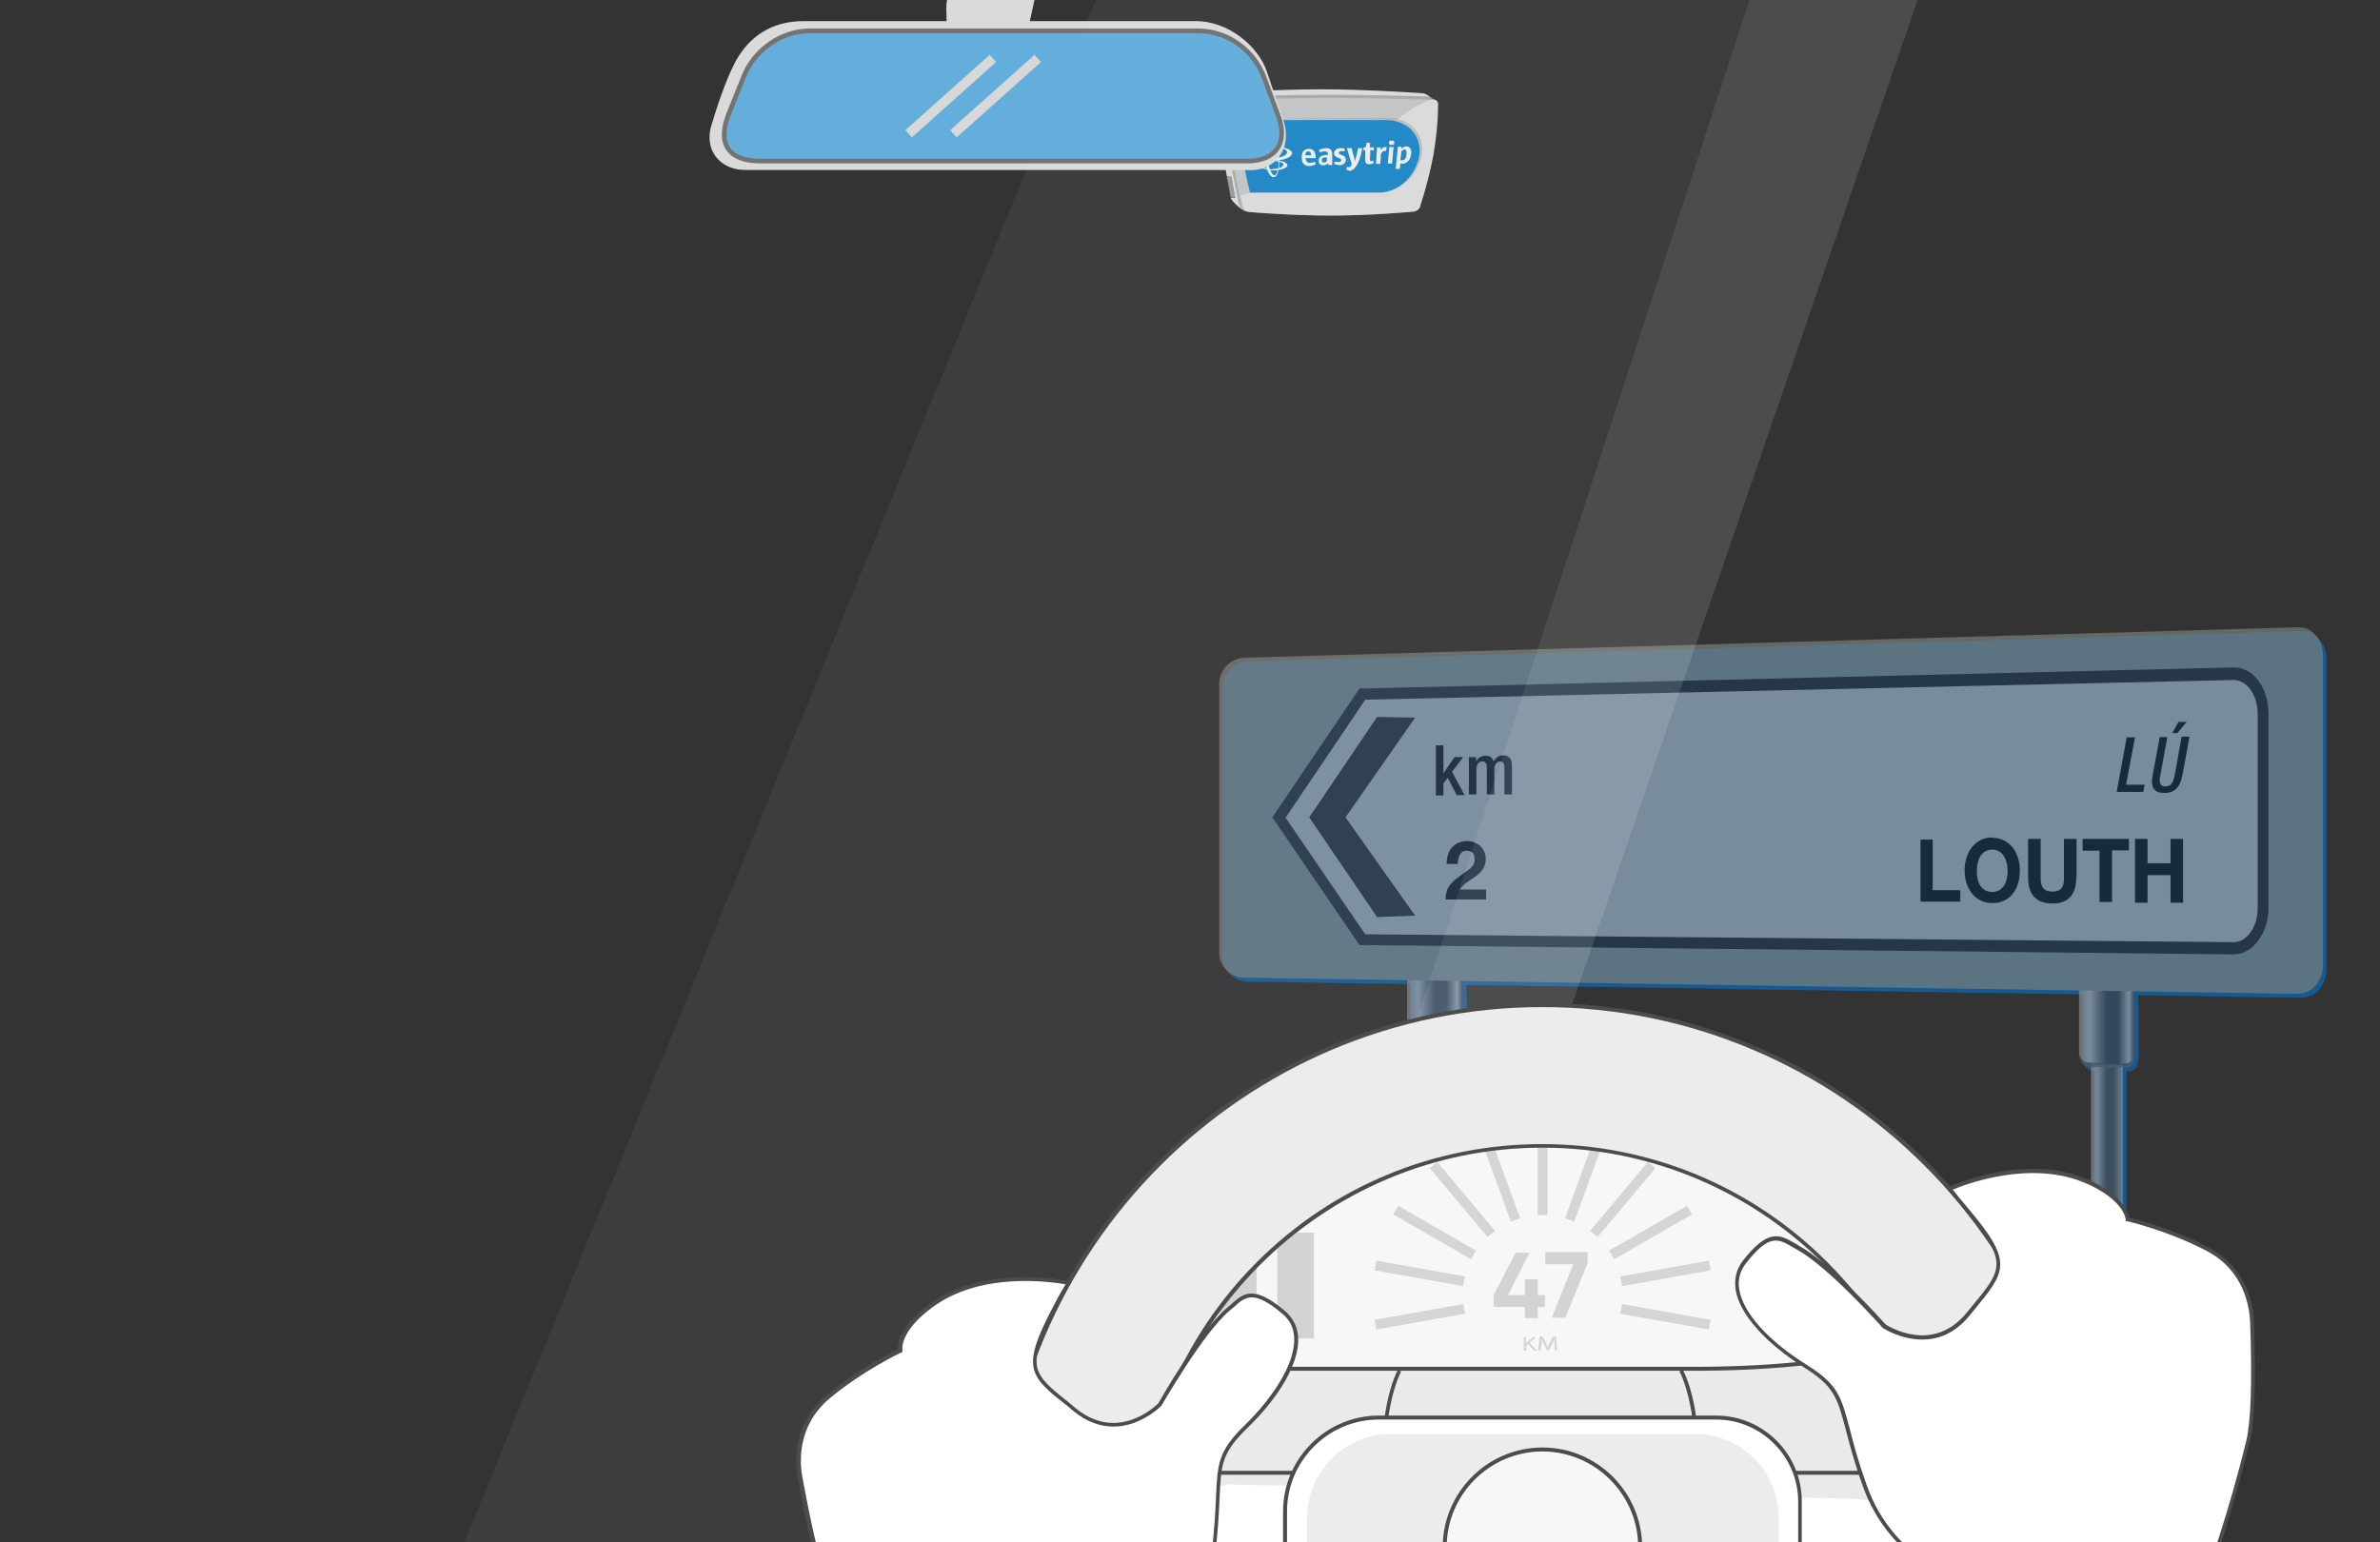 <?xml version="1.0" encoding="UTF-8"?>
<svg xmlns="http://www.w3.org/2000/svg" xmlns:xlink="http://www.w3.org/1999/xlink" version="1.1" viewBox="0 0 663.5 430">
  <rect x="0" y="0" width="663.5" height="430" fill="#333333" stroke="none"/>
  <defs>
    <clipPath id="clippath">
      <polygon points="335.5 160.2 674.6 154.2 678.2 300.6 638.7 337.6 592.5 342.3 588.2 341.1 585.3 335.8 579.4 333 573.1 317.7 503.8 280.4 416.3 280.4 409.6 293.3 404.1 296.2 398.6 299.6 394 303.8 381.1 292.6 338.6 275.1 329.5 229.5 335.5 160.2" style="fill: none;"></polygon>
    </clipPath>
    <linearGradient id="linear-gradient" x1="395.6" y1="279" x2="404.5" y2="279" gradientUnits="userSpaceOnUse">
      <stop offset="0" stop-color="#cac7c8"></stop>
      <stop offset=".2" stop-color="#f3f0f1"></stop>
      <stop offset=".5" stop-color="#5f5e5e"></stop>
      <stop offset=".7" stop-color="#5f5e5e"></stop>
      <stop offset="1" stop-color="#e2e2e2"></stop>
    </linearGradient>
    <linearGradient id="linear-gradient-2" x1="395" y1="359.4" x2="405.2" y2="359.4" gradientUnits="userSpaceOnUse">
      <stop offset="0" stop-color="#cac7c8"></stop>
      <stop offset=".2" stop-color="#fff"></stop>
      <stop offset=".5" stop-color="#4b4857"></stop>
      <stop offset=".7" stop-color="#4b4857"></stop>
      <stop offset=".9" stop-color="#fff"></stop>
      <stop offset="1" stop-color="#4b4857"></stop>
    </linearGradient>
    <linearGradient id="linear-gradient-3" x1="392.3" y1="275.1" x2="407.8" y2="275.1" xlink:href="#linear-gradient-2"></linearGradient>
    <linearGradient id="linear-gradient-4" x1="392.3" y1="221.8" x2="407.8" y2="221.8" xlink:href="#linear-gradient-2"></linearGradient>
    <linearGradient id="linear-gradient-5" x1="394.9" y1="199.8" x2="405.1" y2="199.8" xlink:href="#linear-gradient-2"></linearGradient>
    <linearGradient id="linear-gradient-6" x1="582.9" y1="282.3" x2="591.8" y2="282.3" xlink:href="#linear-gradient"></linearGradient>
    <linearGradient id="linear-gradient-7" x1="582.3" y1="370.1" x2="592.5" y2="370.1" xlink:href="#linear-gradient-2"></linearGradient>
    <linearGradient id="linear-gradient-8" x1="579.5" y1="278.1" x2="595.1" y2="278.1" xlink:href="#linear-gradient-2"></linearGradient>
    <linearGradient id="linear-gradient-9" x1="579.5" y1="220" x2="595.1" y2="220" xlink:href="#linear-gradient-2"></linearGradient>
    <linearGradient id="linear-gradient-10" x1="582.2" y1="196" x2="592.4" y2="196" xlink:href="#linear-gradient-2"></linearGradient>
    <linearGradient id="linear-gradient-11" x1="-1721" y1="1165.2" x2="-1752.5" y2="1196.7" gradientTransform="translate(-1945.6 1614.7) rotate(-180) scale(1.3)" gradientUnits="userSpaceOnUse">
      <stop offset="0" stop-color="#d0d2d3"></stop>
      <stop offset=".2" stop-color="#cacccd"></stop>
      <stop offset=".5" stop-color="#b9bbbd"></stop>
      <stop offset=".9" stop-color="#9ea0a2"></stop>
      <stop offset="1" stop-color="#929497"></stop>
    </linearGradient>
    <linearGradient id="linear-gradient-12" x1="-28.4" y1="720.6" x2="9.8" y2="720.6" gradientTransform="translate(383.4 1004) scale(1.3 -1.3)" xlink:href="#linear-gradient-11"></linearGradient>
  </defs>
  <g style="isolation: isolate;">
    <g id="Layer_2">
      <rect x="402.2" y="423.6" width="19.3" height="9.4" style="fill: #eaeaea;"></rect>
      <g style="opacity: .9;">
        <g style="clip-path: url(#clippath);">
          <g style="opacity: .6;">
            <g>
              <g>
                <g>
                  <g>
                    <polygon points="405.5 359.2 405.5 200.8 396.6 201 396.6 358.7 405.5 359.2" style="fill: #007be4;"></polygon>
                    <polygon points="406.2 362.2 396 361.6 396 358.7 406.2 359.3 406.2 362.2" style="fill: #007be4;"></polygon>
                    <g>
                      <g style="mix-blend-mode: multiply; opacity: .8;">
                        <path d="M408.9,277.2c0,4.4,0,8.8,0,13.3,0,.6-.1,1.1-.2,1.6-.1,1.1-1.2,1.9-2.3,1.9-3.2.2-6.5,0-9.8-.1-1.1,0-2.2-.3-2.8-1.4-.4-.7-.5-1.5-.5-2.2,0-8.9,0-17.8,0-26.7,0-.9.1-1.8.8-2.5.7-.7,1.6-.8,2.5-.8,2.9,0,5.9,0,8.8,0,.9,0,1.8.2,2.5,1,.7.8.8,1.7.8,2.6,0,4.4,0,8.9,0,13.3ZM394,277c0,4.5,0,9.1,0,13.6,0,1.6.9,2.6,2.5,2.6,3.1,0,6.2.2,9.3.2,1.5,0,2.5-.9,2.5-2.5,0-3.3,0-6.7,0-10,0-5.8,0-11.7,0-17.5,0-1.7-.8-2.6-2.4-2.6-3.2,0-6.3,0-9.5,0-1,0-1.8.3-2.2,1.3-.2.4-.2.8-.2,1.3,0,4.5,0,9.1,0,13.6Z" style="fill: #007be4; fill-rule: evenodd;"></path>
                        <path d="M394,277c0-4.5,0-9.1,0-13.6,0-.4,0-.9.2-1.3.4-1,1.2-1.3,2.2-1.3,3.2,0,6.3,0,9.5,0,1.6,0,2.4,1,2.4,2.6,0,5.8,0,11.7,0,17.5s0,6.7,0,10c0,1.6-.9,2.5-2.5,2.5-3.1,0-6.2-.1-9.3-.2-1.6,0-2.5-1-2.5-2.6,0-4.5,0-9.1,0-13.6ZM407.8,277.2c0-4.5,0-8.9,0-13.4,0-.5,0-1.1-.3-1.6-.4-.9-1.3-.9-2-1-2.9,0-5.9,0-8.8,0-.5,0-1,0-1.4.3-.8.4-.9,1.3-.9,2,0,9,0,17.9,0,26.9,0,.7.1,1.4.7,1.9.5.4,1.1.5,1.7.5,2.9.1,5.8.2,8.7.2.6,0,1.3,0,1.8-.5.5-.5.6-1.2.6-1.9,0-4.5,0-8.9,0-13.4Z" style="fill: #007be4; fill-rule: evenodd;"></path>
                        <path d="M407.8,277.2c0,4.5,0,8.9,0,13.4,0,.7,0,1.4-.6,1.9-.5.5-1.1.6-1.8.5-2.9,0-5.8-.1-8.7-.2-.6,0-1.2,0-1.7-.5-.6-.5-.7-1.2-.7-1.9,0-9,0-17.9,0-26.9,0-.8,0-1.6.9-2,.4-.2.9-.3,1.4-.3,2.9,0,5.9,0,8.8,0,.8,0,1.6,0,2,1,.2.5.3,1,.3,1.6,0,4.5,0,8.9,0,13.4ZM407.5,277.2c0-4.6,0-9.2,0-13.7,0-1.2-.6-1.9-1.8-1.9-3,0-6.1,0-9.1,0-1.3,0-1.9.6-1.9,1.9,0,5,0,10,0,15,0,4.1,0,8.1,0,12.2,0,1.2.6,1.9,1.8,1.9,3.1,0,6.1.1,9.2.2,1.2,0,1.8-.6,1.8-1.8,0-4.5,0-9.1,0-13.6Z" style="fill: #007be4; fill-rule: evenodd;"></path>
                        <path d="M407.5,277.2c0,4.5,0,9.1,0,13.6,0,1.2-.6,1.9-1.8,1.8-3.1,0-6.1-.1-9.2-.2-1.2,0-1.8-.7-1.8-1.9,0-4.1,0-8.1,0-12.2,0-5,0-10,0-15,0-1.3.6-1.9,1.9-1.9,3,0,6.1,0,9.1,0,1.2,0,1.8.7,1.8,1.9,0,4.6,0,9.2,0,13.7ZM407.2,277.2c0-4.5,0-9,0-13.5,0-1.2-.5-1.8-1.7-1.8-3,0-5.9,0-8.9,0-1.1,0-1.4.3-1.6,1.4,0,.2,0,.3,0,.5,0,8.9,0,17.8,0,26.6,0,1.5.6,1.8,1.7,1.9,2.9.1,5.8.2,8.7.2.5,0,1,0,1.4-.5.3-.4.3-.8.3-1.3,0-4.4,0-8.9,0-13.3Z" style="fill: #007be4; fill-rule: evenodd;"></path>
                        <path d="M407.2,277.2c0,4.4,0,8.9,0,13.3,0,.5,0,.9-.3,1.3-.4.5-.9.5-1.4.5-2.9,0-5.8,0-8.7-.2-1.2,0-1.7-.3-1.7-1.9,0-8.9,0-17.8,0-26.6,0-.2,0-.3,0-.5.2-1.1.5-1.4,1.6-1.4,3,0,5.9,0,8.9,0,1.2,0,1.7.5,1.7,1.8,0,4.5,0,9,0,13.5Z" style="fill: #007be4; fill-rule: evenodd;"></path>
                      </g>
                      <path d="M408.8,290.5c0,1.5-1.2,2.6-2.6,2.6l-10.3-.2c-1.4,0-2.6-1.3-2.6-2.7v-28.3c0-1.5,1.2-2.6,2.6-2.6h10.3c1.4,0,2.6,1.3,2.6,2.8v28.5Z" style="fill: #007be4;"></path>
                    </g>
                    <g>
                      <g style="mix-blend-mode: multiply; opacity: .8;">
                        <path d="M408.9,223.8c0,4.4,0,8.8,0,13.3,0,.6-.1,1.1-.2,1.6-.1,1.1-1.2,1.9-2.3,2-3.2.3-6.5.1-9.8.1-1.1,0-2.2-.2-2.8-1.3-.4-.7-.5-1.5-.5-2.2,0-8.9,0-17.8,0-26.7,0-.9.1-1.8.8-2.6.7-.8,1.6-.9,2.5-.9,2.9,0,5.9-.1,8.8-.2.9,0,1.8.1,2.5.9.7.8.8,1.7.8,2.6,0,4.4,0,8.9,0,13.3ZM394,224c0,4.5,0,9.1,0,13.6,0,1.6.9,2.6,2.5,2.6,3.1,0,6.2,0,9.3,0,1.5,0,2.5-1,2.5-2.6,0-3.3,0-6.7,0-10,0-5.8,0-11.7,0-17.5,0-1.7-.8-2.6-2.4-2.6-3.2,0-6.3,0-9.5.2-1,0-1.8.4-2.2,1.4-.2.4-.2.9-.2,1.3,0,4.5,0,9.1,0,13.6Z" style="fill: #007be4; fill-rule: evenodd;"></path>
                        <path d="M394,224c0-4.5,0-9.1,0-13.6,0-.4,0-.9.2-1.3.4-1,1.2-1.4,2.2-1.4,3.2,0,6.3-.1,9.5-.2,1.6,0,2.4.9,2.4,2.6,0,5.8,0,11.7,0,17.5s0,6.7,0,10c0,1.6-.9,2.5-2.5,2.6-3.1,0-6.2,0-9.3,0-1.6,0-2.5-.9-2.5-2.6,0-4.5,0-9.1,0-13.6ZM407.8,223.8c0-4.5,0-8.9,0-13.4,0-.5,0-1.1-.3-1.5-.4-.9-1.3-.9-2-.9-2.9,0-5.9,0-8.8.1-.5,0-1,0-1.4.3-.8.4-.9,1.3-.9,2.1,0,9,0,17.9,0,26.9,0,.7.1,1.4.7,1.9.5.4,1.1.5,1.7.5,2.9,0,5.8,0,8.7,0,.6,0,1.3,0,1.8-.6.5-.6.6-1.2.6-1.9,0-4.5,0-8.9,0-13.4Z" style="fill: #007be4; fill-rule: evenodd;"></path>
                        <path d="M407.8,223.8c0,4.5,0,8.9,0,13.4,0,.7,0,1.4-.6,1.9-.5.5-1.1.6-1.8.6-2.9,0-5.8,0-8.7,0-.6,0-1.2,0-1.7-.5-.6-.5-.7-1.2-.7-1.9,0-9,0-17.9,0-26.9,0-.8,0-1.6.9-2.1.4-.2.9-.3,1.4-.3,2.9,0,5.9-.1,8.8-.1.8,0,1.6,0,2,.9.2.5.3,1,.3,1.5,0,4.5,0,8.9,0,13.4ZM407.5,223.9c0-4.6,0-9.2,0-13.7,0-1.2-.6-1.9-1.8-1.8-3,0-6.1.1-9.1.2-1.3,0-1.9.7-1.9,1.9,0,5,0,10,0,15,0,4.1,0,8.1,0,12.2,0,1.2.6,1.9,1.8,1.9,3.1,0,6.1,0,9.2,0,1.2,0,1.8-.7,1.8-1.9,0-4.5,0-9.1,0-13.6Z" style="fill: #007be4; fill-rule: evenodd;"></path>
                        <path d="M407.5,223.9c0,4.5,0,9.1,0,13.6,0,1.2-.6,1.9-1.8,1.9-3.1,0-6.1,0-9.2,0-1.2,0-1.8-.6-1.8-1.9,0-4.1,0-8.1,0-12.2,0-5,0-10,0-15,0-1.3.6-1.9,1.9-1.9,3,0,6.1-.1,9.1-.2,1.2,0,1.8.6,1.8,1.8,0,4.6,0,9.2,0,13.7ZM407.2,223.9c0-4.5,0-9,0-13.5,0-1.2-.5-1.8-1.7-1.7-3,0-5.9,0-8.9.2-1.1,0-1.4.3-1.6,1.4,0,.2,0,.3,0,.5,0,8.9,0,17.8,0,26.6,0,1.5.6,1.8,1.7,1.8,2.9,0,5.8,0,8.7,0,.5,0,1,0,1.4-.6.3-.4.3-.8.3-1.3,0-4.4,0-8.9,0-13.3Z" style="fill: #007be4; fill-rule: evenodd;"></path>
                        <path d="M407.2,223.9c0,4.4,0,8.9,0,13.3,0,.5,0,.9-.3,1.3-.4.5-.9.6-1.4.6-2.9,0-5.8,0-8.7,0-1.2,0-1.7-.3-1.7-1.8,0-8.9,0-17.8,0-26.6,0-.2,0-.3,0-.5.2-1.1.5-1.4,1.6-1.4,3,0,5.9-.1,8.9-.2,1.2,0,1.7.5,1.7,1.7,0,4.5,0,9,0,13.5Z" style="fill: #007be4; fill-rule: evenodd;"></path>
                      </g>
                      <path d="M408.8,237.1c0,1.5-1.2,2.7-2.6,2.7h-10.3c-1.4,0-2.6-1.2-2.6-2.6v-28.3c0-1.5,1.2-2.7,2.6-2.7l10.3-.2c1.4,0,2.6,1.2,2.6,2.6v28.5Z" style="fill: #007be4;"></path>
                    </g>
                    <polygon points="406.1 202.3 395.9 202.5 395.9 199.6 406.1 199.3 406.1 202.3" style="fill: #007be4;"></polygon>
                  </g>
                  <g>
                    <polygon points="592.8 369.8 592.8 197 583.9 197.2 583.9 369.3 592.8 369.8" style="fill: #007be4;"></polygon>
                    <polygon points="593.5 373 583.3 372.4 583.3 369.2 593.5 369.8 593.5 373" style="fill: #007be4;"></polygon>
                    <g>
                      <g style="mix-blend-mode: multiply; opacity: .8;">
                        <path d="M596.2,280.3c0,4.8,0,9.6,0,14.5,0,.6-.1,1.2-.2,1.8-.1,1.1-1.2,2.1-2.3,2.1-3.2.2-6.5,0-9.8-.1-1.1,0-2.2-.3-2.8-1.5-.4-.8-.5-1.6-.5-2.4,0-9.7,0-19.4,0-29.1,0-1,.1-2,.8-2.8.7-.8,1.6-.9,2.5-.9,2.9,0,5.9,0,8.8,0,.9,0,1.8.2,2.5,1,.7.8.8,1.9.8,2.9,0,4.8,0,9.7,0,14.5ZM581.3,280.1c0,4.9,0,9.9,0,14.8,0,1.8.9,2.8,2.5,2.9,3.1,0,6.2.2,9.3.2,1.5,0,2.5-1,2.5-2.7,0-3.6,0-7.3,0-10.9,0-6.4,0-12.7,0-19.1,0-1.8-.8-2.8-2.4-2.9-3.2,0-6.3,0-9.5,0-1,0-1.8.4-2.2,1.5-.2.4-.2.9-.2,1.4,0,4.9,0,9.9,0,14.8Z" style="fill: #007be4; fill-rule: evenodd;"></path>
                        <path d="M581.3,280.1c0-4.9,0-9.9,0-14.8,0-.5,0-1,.2-1.4.4-1.1,1.2-1.5,2.2-1.5,3.2,0,6.3,0,9.5,0,1.6,0,2.4,1,2.4,2.9,0,6.4,0,12.7,0,19.1s0,7.3,0,10.9c0,1.7-.9,2.8-2.5,2.7-3.1,0-6.2-.1-9.3-.2-1.6,0-2.5-1.1-2.5-2.9,0-4.9,0-9.9,0-14.8ZM595.1,280.3c0-4.9,0-9.7,0-14.6,0-.6,0-1.2-.3-1.7-.4-1-1.3-1-2-1-2.9,0-5.9,0-8.8,0-.5,0-1,0-1.4.3-.8.5-.9,1.4-.9,2.2,0,9.8,0,19.6,0,29.3,0,.7.1,1.5.7,2,.5.5,1.1.5,1.7.6,2.9.1,5.8.2,8.7.2.6,0,1.3,0,1.8-.6.5-.6.6-1.3.6-2.1,0-4.9,0-9.7,0-14.6Z" style="fill: #007be4; fill-rule: evenodd;"></path>
                        <path d="M595.1,280.3c0,4.9,0,9.7,0,14.6,0,.7,0,1.5-.6,2.1-.5.6-1.1.6-1.8.6-2.9,0-5.8-.1-8.7-.2-.6,0-1.2,0-1.7-.6-.6-.6-.7-1.3-.7-2,0-9.8,0-19.6,0-29.3,0-.9,0-1.8.9-2.2.4-.2.9-.3,1.4-.3,2.9,0,5.9,0,8.8,0,.8,0,1.6,0,2,1,.2.5.3,1.1.3,1.7,0,4.9,0,9.7,0,14.6ZM594.8,280.3c0-5,0-10,0-15,0-1.3-.6-2-1.8-2-3,0-6.1,0-9.1,0-1.3,0-1.9.7-1.9,2.1,0,5.4,0,10.9,0,16.3,0,4.4,0,8.9,0,13.3,0,1.3.6,2.1,1.8,2.1,3.1,0,6.1.2,9.2.2,1.2,0,1.8-.7,1.8-2,0-5,0-9.9,0-14.9Z" style="fill: #007be4; fill-rule: evenodd;"></path>
                        <path d="M594.8,280.3c0,5,0,9.9,0,14.9,0,1.3-.6,2-1.8,2-3.1,0-6.1-.1-9.2-.2-1.2,0-1.8-.8-1.8-2.1,0-4.4,0-8.9,0-13.3,0-5.4,0-10.9,0-16.3,0-1.4.6-2.1,1.9-2.1,3,0,6.1,0,9.1,0,1.2,0,1.8.7,1.8,2,0,5,0,10,0,15ZM594.5,280.4c0-4.9,0-9.8,0-14.7,0-1.3-.5-1.9-1.7-1.9-3,0-5.9,0-8.9,0-1.1,0-1.4.3-1.6,1.5,0,.2,0,.3,0,.5,0,9.7,0,19.4,0,29,0,1.6.6,2,1.7,2,2.9.1,5.8.2,8.7.2.5,0,1,0,1.4-.6.3-.4.3-.9.3-1.4,0-4.8,0-9.7,0-14.5Z" style="fill: #007be4; fill-rule: evenodd;"></path>
                        <path d="M594.5,280.4c0,4.8,0,9.7,0,14.5,0,.5,0,1-.3,1.4-.4.5-.9.6-1.4.6-2.9,0-5.8,0-8.7-.2-1.2,0-1.7-.4-1.7-2,0-9.7,0-19.4,0-29,0-.2,0-.4,0-.5.2-1.1.5-1.5,1.6-1.5,3,0,5.9,0,8.9,0,1.2,0,1.7.6,1.7,1.9,0,4.9,0,9.8,0,14.7Z" style="fill: #007be4; fill-rule: evenodd;"></path>
                      </g>
                      <path d="M596.1,294.8c0,1.6-1.2,2.9-2.6,2.9l-10.3-.3c-1.4,0-2.6-1.4-2.6-3v-30.9c0-1.6,1.2-2.9,2.6-2.9h10.3c1.4,0,2.6,1.4,2.6,3v31.1Z" style="fill: #007be4;"></path>
                    </g>
                    <g>
                      <g style="mix-blend-mode: multiply; opacity: .8;">
                        <path d="M596.2,222.1c0,4.8,0,9.6,0,14.5,0,.6-.1,1.2-.2,1.8-.1,1.2-1.2,2.1-2.3,2.2-3.2.3-6.5.1-9.8.1-1.1,0-2.2-.2-2.8-1.4-.4-.8-.5-1.6-.5-2.4,0-9.7,0-19.4,0-29.1,0-1,.1-2,.8-2.8.7-.8,1.6-1,2.5-1,2.9,0,5.9-.1,8.8-.2.9,0,1.8.1,2.5,1,.7.8.8,1.8.8,2.9,0,4.8,0,9.7,0,14.5ZM581.3,222.3c0,4.9,0,9.9,0,14.8,0,1.8.9,2.8,2.5,2.8,3.1,0,6.2,0,9.3,0,1.5,0,2.5-1.1,2.5-2.8,0-3.6,0-7.3,0-10.9,0-6.4,0-12.7,0-19.1,0-1.8-.8-2.8-2.4-2.8-3.2,0-6.3,0-9.5.2-1,0-1.8.4-2.2,1.5-.2.4-.2.9-.2,1.4,0,4.9,0,9.9,0,14.8Z" style="fill: #007be4; fill-rule: evenodd;"></path>
                        <path d="M581.3,222.3c0-4.9,0-9.9,0-14.8,0-.5,0-1,.2-1.4.4-1.1,1.2-1.5,2.2-1.5,3.2,0,6.3-.1,9.5-.2,1.6,0,2.4,1,2.4,2.8,0,6.4,0,12.7,0,19.1s0,7.3,0,10.9c0,1.7-.9,2.8-2.5,2.8-3.1,0-6.2,0-9.3,0-1.6,0-2.5-1-2.5-2.8,0-4.9,0-9.9,0-14.8ZM595.1,222.1c0-4.9,0-9.7,0-14.6,0-.6,0-1.2-.3-1.7-.4-.9-1.3-1-2-1-2.9,0-5.9,0-8.8.1-.5,0-1,0-1.4.3-.8.5-.9,1.4-.9,2.2,0,9.8,0,19.6,0,29.3,0,.7.1,1.5.7,2,.5.5,1.1.5,1.7.5,2.9,0,5.8,0,8.7,0,.6,0,1.3,0,1.8-.6.5-.6.6-1.3.6-2.1,0-4.9,0-9.7,0-14.6Z" style="fill: #007be4; fill-rule: evenodd;"></path>
                        <path d="M595.1,222.1c0,4.9,0,9.7,0,14.6,0,.7,0,1.5-.6,2.1-.5.6-1.1.6-1.8.6-2.9,0-5.8,0-8.7,0-.6,0-1.2,0-1.7-.5-.6-.5-.7-1.3-.7-2,0-9.8,0-19.6,0-29.3,0-.9,0-1.8.9-2.2.4-.3.9-.3,1.4-.3,2.9,0,5.9-.1,8.8-.1.8,0,1.6,0,2,1,.2.5.3,1.1.3,1.7,0,4.9,0,9.7,0,14.6ZM594.8,222.2c0-5,0-10,0-15,0-1.3-.6-2-1.8-2-3,0-6.1,0-9.1.1-1.3,0-1.9.7-1.9,2.1,0,5.4,0,10.9,0,16.3,0,4.4,0,8.9,0,13.3,0,1.3.6,2,1.8,2,3.1,0,6.1,0,9.2,0,1.2,0,1.8-.7,1.8-2.1,0-5,0-9.9,0-14.9Z" style="fill: #007be4; fill-rule: evenodd;"></path>
                        <path d="M594.8,222.2c0,5,0,9.9,0,14.9,0,1.3-.6,2.1-1.8,2.1-3.1,0-6.1,0-9.2,0-1.2,0-1.8-.7-1.8-2,0-4.4,0-8.9,0-13.3,0-5.4,0-10.9,0-16.3,0-1.4.6-2.1,1.9-2.1,3,0,6.1-.1,9.1-.1,1.2,0,1.8.7,1.8,2,0,5,0,10,0,15ZM594.5,222.2c0-4.9,0-9.8,0-14.7,0-1.3-.5-1.9-1.7-1.9-3,0-5.9,0-8.9.1-1.1,0-1.4.4-1.6,1.5,0,.2,0,.3,0,.5,0,9.7,0,19.4,0,29,0,1.6.6,2,1.7,2,2.9,0,5.8,0,8.7,0,.5,0,1,0,1.4-.6.3-.4.3-.9.3-1.4,0-4.8,0-9.7,0-14.5Z" style="fill: #007be4; fill-rule: evenodd;"></path>
                        <path d="M594.5,222.2c0,4.8,0,9.7,0,14.5,0,.5,0,1-.3,1.4-.4.5-.9.6-1.4.6-2.9,0-5.8,0-8.7,0-1.2,0-1.7-.3-1.7-2,0-9.7,0-19.4,0-29,0-.2,0-.4,0-.5.2-1.2.5-1.5,1.6-1.5,3,0,5.9-.1,8.9-.1,1.2,0,1.7.6,1.7,1.9,0,4.9,0,9.8,0,14.7Z" style="fill: #007be4; fill-rule: evenodd;"></path>
                      </g>
                      <path d="M596.1,236.6c0,1.6-1.2,2.9-2.6,2.9h-10.3c-1.4,0-2.6-1.3-2.6-2.9v-30.9c0-1.6,1.2-2.9,2.6-2.9l10.3-.2c1.4,0,2.6,1.3,2.6,2.9v31.1Z" style="fill: #007be4;"></path>
                    </g>
                    <polygon points="593.4 198.6 583.2 198.8 583.2 195.6 593.4 195.4 593.4 198.6" style="fill: #007be4;"></polygon>
                  </g>
                </g>
                <g>
                  <path d="M641.7,278.2l-293.9-4.5c-3.8,0-6.9-3.2-6.9-7.1v-74.9c0-3.8,3.1-7,6.9-7.2l293.9-8.5c3.8-.1,6.9,3.4,6.9,7.8v86.4c0,4.4-3.1,8-6.9,7.9Z" style="fill: #007be4;"></path>
                  <g>
                    <path d="M623.7,265.5l-242.9-2.4-23.2-34,23.2-34.4,242.9-5.7c4.5-.1,8.2,4.9,8.2,11.1v54.1c0,6.3-3.7,11.3-8.2,11.3Z" style="fill: #007be4;"></path>
                    <path d="M623.7,267.2l-243.7-2.6-24.3-35.5,24.3-35.9,243.7-5.9c5.4-.1,9.7,5.6,9.7,12.8v54.2c0,7.2-4.4,13-9.7,13ZM381.6,261.6l242.1,2.2c3.7,0,6.7-4.2,6.7-9.5v-54.1c0-5.3-3-9.5-6.7-9.5l-242.1,5.5-22.2,32.9,22.2,32.5Z" style="fill: #007be4;"></path>
                  </g>
                  <polygon points="385.3 257.4 366 229 385.3 200.3 396.2 200.5 376.4 228.9 396.2 257 385.3 257.4" style="fill: #007be4;"></polygon>
                  <path d="M410.7,213.7h0c-.4-.4-1-.7-1.7-.7-.8,0-1.4.3-1.9,1-.4-.6-1.1-.9-1.9-.9-.6,0-1.1.2-1.5.6v-.5h-1.4s0,0,0,0h-2s-2.5,2.6-2.5,2.6v-4.9h-1.5v9.3h1.5v-2.5l.8-.8,2,3.3h1.7s0,0,0,0h1.4v-3.8c0-.6.1-1.1.4-1.4.3-.3.6-.5.9-.5.7,0,1,.3,1,1.1v4.5h1.5v-3.8c0-.6.1-1.1.4-1.4.3-.3.6-.5.9-.5.7,0,1,.3,1,1.1v4.5h1.5v-4.6c0-.7-.2-1.3-.6-1.8ZM399.6,215.9l2.6-2.6v6.8l-2.6-4.2Z" style="fill: #007be4;"></path>
                  <g>
                    <path d="M424.6,237.9c0-1.8-.4-2.6-1.5-2.6-1.2,0-1.5,1.3-1.5,4.9s.5,4.5,1.6,4.5c.9,0,1.5-.5,1.5-3.2h2.4c0,2.8-.6,5.1-3.9,5.1-3.7,0-4.1-2.7-4.1-6.6s.5-6.6,4.1-6.6c3.5,0,3.8,2.7,3.8,4.5h-2.4Z" style="fill: #007be4;"></path>
                    <path d="M431.1,233.6h3s3.2,12.7,3.2,12.7h-2.5s-.6-2.7-.6-2.7h-3.2s-.6,2.7-.6,2.7h-2.5s3.2-12.7,3.2-12.7ZM431.4,241.5h2.4s-1.2-5.7-1.2-5.7h0s-1.2,5.7-1.2,5.7Z" style="fill: #007be4;"></path>
                    <path d="M440.5,242.3v.4c0,1.2.3,2,1.6,2,.7,0,1.5-.5,1.5-1.6s-.5-1.6-2.2-2.2c-2.2-.8-3.2-1.7-3.2-3.9s1.4-3.8,3.8-3.8c2.2,0,3.8,1,3.8,3.4v.4h-2.3c0-1.2-.4-1.9-1.3-1.9-1.1,0-1.4.7-1.4,1.5s.2,1.3,1.3,1.7l1.9.9c1.8.9,2.3,1.8,2.3,3.4,0,2.7-1.6,3.9-4.2,3.9-2.8,0-3.9-1.4-3.9-3.7v-.5h2.4Z" style="fill: #007be4;"></path>
                    <path d="M454.9,233.5v2.1h-2.7v10.7h-2.4v-10.7h-2.7s0-2.1,0-2.1h7.8Z" style="fill: #007be4;"></path>
                    <path d="M456.4,246.3v-12.9h2.4s0,10.7,0,10.7h4.3v2.1h-6.8Z" style="fill: #007be4;"></path>
                    <path d="M471.5,233.4v2.1h-4.3v3.1h4.1s0,2.1,0,2.1h-4.1v3.5h4.5v2.1h-7v-12.9h6.8Z" style="fill: #007be4;"></path>
                    <path d="M478.5,237.8c0-1.9-.4-2.7-1.5-2.7-1.2,0-1.5,1.3-1.5,5s.5,4.6,1.6,4.6c.9,0,1.5-.5,1.5-3.3h2.4c0,2.8-.6,5.2-3.9,5.2-3.7,0-4.1-2.8-4.1-6.7s.5-6.7,4.1-6.8c3.5,0,3.8,2.7,3.8,4.6h-2.4Z" style="fill: #007be4;"></path>
                    <path d="M486.7,233.1c3.7,0,4.1,2.8,4.1,6.8s-.5,6.8-4.1,6.8c-3.7,0-4.1-2.8-4.1-6.8s.5-6.8,4.1-6.8ZM486.7,244.7c1.4,0,1.7-1.3,1.7-4.8s-.2-4.8-1.7-4.8c-1.4,0-1.7,1.4-1.7,4.8s.2,4.8,1.7,4.8Z" style="fill: #007be4;"></path>
                    <path d="M495,233.3v9.1c0,1.3.3,2.3,1.4,2.3,1.2,0,1.4-1,1.4-2.3v-9.1h2.4s0,9.1,0,9.1c0,3.3-1.9,4.2-3.9,4.2-2,0-3.9-.7-3.9-4.2v-9.1h2.4Z" style="fill: #007be4;"></path>
                    <path d="M502.3,233.3h4.5c2,0,3.2,1.1,3.2,3.4s-.6,2.9-2,3.3h0c1.7.3,1.9,1.3,2,4.1,0,1.4,0,2.1.5,2.4h0c0,.1-2.7.1-2.7.1-.3-.4-.3-.9-.3-1.4v-2.5c-.1-1-.5-1.7-1.5-1.7h-1.3v5.6h-2.4v-13.1ZM504.8,239h1c1.2,0,1.8-.6,1.8-2s-.6-1.8-1.7-1.8h-1.2v3.8Z" style="fill: #007be4;"></path>
                    <path d="M519,233.2v2.2h-2.7v11h-2.4v-11h-2.7s0-2.2,0-2.2h7.8Z" style="fill: #007be4;"></path>
                    <path d="M530.2,237.6c0-1.9-.4-2.8-1.5-2.8-1.2,0-1.5,1.3-1.5,5.1s.5,4.7,1.6,4.7c.9,0,1.5-.5,1.5-3.4h2.4c0,2.9-.6,5.4-3.9,5.3-3.7,0-4.1-2.9-4.1-6.9s.5-6.9,4.1-6.9c3.5,0,3.8,2.8,3.8,4.7h-2.4Z" style="fill: #007be4;"></path>
                    <path d="M541.3,233.1v2.2h-4.3v3.2h4.1s0,2.2,0,2.2h-4.1v3.6h4.5v2.2h-7v-13.3h6.8Z" style="fill: #007be4;"></path>
                    <path d="M545.9,233.1l3,9.2h0v-9.2h2.2s0,13.4,0,13.4h-2.8s-3-9.4-3-9.4h0v9.4h-2.2v-13.4h2.8Z" style="fill: #007be4;"></path>
                    <path d="M560.4,233v2.2h-2.7v11.3h-2.4v-11.2h-2.7s0-2.2,0-2.2h7.8Z" style="fill: #007be4;"></path>
                    <path d="M561.9,233h4.5c2,0,3.2,1.1,3.2,3.5s-.6,3-2,3.3h0c1.7.3,1.9,1.3,2,4.2,0,1.4,0,2.1.5,2.4h0c0,.1-2.7.1-2.7.1-.3-.4-.3-.9-.3-1.4v-2.6c-.1-1.1-.5-1.7-1.5-1.7h-1.3v5.7h-2.4v-13.5ZM564.3,238.9h1c1.2,0,1.8-.6,1.8-2s-.6-1.9-1.7-1.9h-1.2v3.9Z" style="fill: #007be4;"></path>
                    <path d="M578.5,232.9v2.2h-4.3v3.2h4.1s0,2.2,0,2.2h-4.1v3.7h4.5v2.3h-7v-13.6h6.8Z" style="fill: #007be4;"></path>
                  </g>
                  <path d="M407.5,246.3h-7c0-5.4,5-5.3,5-9.2s-.4-1.9-1.5-1.9c-1.4,0-1.7,1.3-1.7,2.6h-1.8c0-2.4,1-4,3.6-4,2.4,0,3.4,1.5,3.4,3.3,0,4.1-3.9,4.4-4.8,7.4h4.9v1.7Z" style="fill: #007be4;"></path>
                  <g>
                    <path d="M422,210.3h1.9s-2.5,12.7-2.5,12.7h-1.9s2.5-12.7,2.5-12.7Z" style="fill: #007be4;"></path>
                    <path d="M424.8,216.6c.9-4.5,2.5-6.6,5.3-6.7,2.8,0,3.6,2,2.7,6.6-.9,4.6-2.5,6.6-5.3,6.7-2.8,0-3.6-2-2.7-6.6ZM430.9,216.5c.9-4.3,0-5-1.1-5-1.2,0-2.2.8-3.1,5.1-.9,4.4-.1,5.1,1.1,5.1,1.1,0,2.2-.8,3.1-5.2Z" style="fill: #007be4;"></path>
                    <path d="M436.2,210.1h2.4s1.6,9.4,1.6,9.4h0s1.9-9.5,1.9-9.5h1.8s-2.5,12.8-2.5,12.8h-2.4s-1.6-9.7-1.6-9.7h0s-1.9,9.8-1.9,9.8h-1.8s2.5-12.7,2.5-12.7Z" style="fill: #007be4;"></path>
                    <path d="M448.7,209.9h2.5s.7,12.8.7,12.8h-2s-.1-3.1-.1-3.1h-3.6s-1.4,3.2-1.4,3.2h-2s6-12.8,6-12.8ZM449.7,217.9l-.2-6.3h0s-2.7,6.4-2.7,6.4h2.9Z" style="fill: #007be4;"></path>
                    <path d="M455.6,209.8h3.5c3.8-.1,3.8,2.5,3,6.3-.8,3.8-1.7,6.5-5.5,6.5h-3.5s2.5-12.8,2.5-12.8ZM455.3,221.1h1.6c1.6,0,2.4-1.2,3.2-4.9.7-3.6.4-4.9-1.3-4.9h-1.6s-1.9,9.8-1.9,9.8Z" style="fill: #007be4;"></path>
                    <path d="M475.9,217.8v.3c-.5,2.3-1.9,4.7-4.7,4.7-3.1,0-3.6-2.1-2.7-6.7.9-4.6,2.3-6.8,5.3-6.8,3.4,0,3.1,2.7,2.9,4v.2s-2,0-2,0v-.2c.3-1.2.2-2.6-1.2-2.5-1.4,0-2.3,1-3.1,5.2-.8,4.2-.4,5.2,1.1,5.2,1.6,0,2.2-1.9,2.4-3.1v-.2c0,0,2,0,2,0Z" style="fill: #007be4;"></path>
                    <path d="M481.5,209.4h2.5s.7,13,.7,13h-2s-.1-3.2-.1-3.2h-3.6s-1.4,3.2-1.4,3.2h-2s6-13,6-13ZM482.6,217.5l-.2-6.4h0s-2.7,6.4-2.7,6.4h2.9Z" style="fill: #007be4;"></path>
                    <path d="M488.2,218.3v.3c-.4,1.6.2,2.4,1.5,2.4,1.2,0,2-1,2.2-1.9.3-1.4-.3-2-1.3-2.3l-1.2-.5c-1.6-.7-2.2-1.7-1.8-3.6.4-2.4,2.2-3.7,4.5-3.8,3.1,0,3,2,2.8,3.4v.3c0,0-2,0-2,0v-.3c.3-1.2,0-1.9-1.3-1.9-.8,0-1.7.5-2,1.9-.2,1.1.2,1.7,1.4,2.2l1.2.5c1.6.6,2.1,1.6,1.8,3.4-.5,2.8-2.3,4-4.8,4-3,0-3.3-2.1-2.9-4v-.3c0,0,2,0,2,0Z" style="fill: #007be4;"></path>
                    <path d="M499.4,210.9h-2.9s.3-1.7.3-1.7h7.7c0-.1-.3,1.7-.3,1.7h-2.8s-2.2,11.4-2.2,11.4h-1.9s2.2-11.4,2.2-11.4Z" style="fill: #007be4;"></path>
                    <path d="M505.8,209h1.9s-2.2,11.4-2.2,11.4h4.7s-.3,1.7-.3,1.7h-6.6c0,0,2.5-13.1,2.5-13.1Z" style="fill: #007be4;"></path>
                    <path d="M514,208.9h6.6c0-.1-.3,1.7-.3,1.7h-4.6c0,0-.7,3.7-.7,3.7h4.4c0,0-.3,1.7-.3,1.7h-4.4c0,0-.8,4.3-.8,4.3h4.8s-.3,1.7-.3,1.7h-6.7c0,0,2.5-13.2,2.5-13.2Z" style="fill: #007be4;"></path>
                    <path d="M528.5,217.2v.3c-.5,2.4-1.9,4.8-4.7,4.8-3.1,0-3.6-2.1-2.7-6.9.9-4.7,2.3-6.9,5.3-7,3.4,0,3.1,2.7,2.9,4.1v.2s-2,0-2,0v-.2c.3-1.2.2-2.6-1.2-2.6-1.4,0-2.3,1-3.1,5.3-.8,4.3-.4,5.4,1.1,5.3,1.6,0,2.2-2,2.4-3.2v-.2c0,0,2,0,2,0Z" style="fill: #007be4;"></path>
                    <path d="M530.3,215.3c.9-4.8,2.5-7,5.3-7,2.8,0,3.6,2.1,2.7,6.9-.9,4.8-2.5,7-5.3,7-2.8,0-3.6-2.1-2.7-6.9ZM536.4,215.1c.9-4.5,0-5.3-1.1-5.3-1.2,0-2.2.8-3.1,5.3-.9,4.6-.1,5.4,1.1,5.4,1.1,0,2.2-.8,3.1-5.4Z" style="fill: #007be4;"></path>
                    <path d="M543.5,208.4l-1.8,9.6c-.3,1.7.2,2.4,1.3,2.4,1.2,0,1.9-.8,2.2-2.5l1.8-9.6h1.9s-1.8,9.4-1.8,9.4c-.6,3.1-2.2,4.2-4.5,4.3-2.3,0-3.5-1.1-2.9-4.2l1.8-9.4h1.9Z" style="fill: #007be4;"></path>
                    <path d="M551.3,208.3h4.3c1.7,0,2.9.9,2.4,3.4-.3,1.7-1.3,3.1-2.7,3.3h0c1.2.2,1.7.9,1.4,2.8-.2.9-.3,1.9-.5,2.7,0,.7.2,1,.4,1.2h-2.2c-.2-.2-.2-.6-.1-1.2,0-.8.2-1.6.4-2.5.2-1.5,0-2.1-1.4-2.1h-1.6s-1.1,5.9-1.1,5.9h-1.9s2.5-13.4,2.5-13.4ZM553.7,214.3c1.2,0,2.1-.9,2.3-2.2.3-1.4-.1-2.2-1.4-2.2h-1.6s-.8,4.4-.8,4.4h1.5Z" style="fill: #007be4;"></path>
                    <path d="M562.2,209.9h-2.9s.3-1.8.3-1.8h7.7c0-.1-.3,1.7-.3,1.7h-2.8s-2.2,11.8-2.2,11.8h-1.9s2.2-11.7,2.2-11.7Z" style="fill: #007be4;"></path>
                  </g>
                </g>
              </g>
              <g style="opacity: .7;">
                <g>
                  <g>
                    <g>
                      <polygon points="404.5 358.2 404.5 199.8 395.6 199.9 395.6 357.7 404.5 358.2" style="fill: url(#linear-gradient);"></polygon>
                      <polygon points="405.2 361.2 395 360.6 395 357.7 405.2 358.2 405.2 361.2" style="fill: url(#linear-gradient-2);"></polygon>
                      <g>
                        <g style="mix-blend-mode: multiply; opacity: .8;">
                          <path d="M407.9,276.1c0,4.4,0,8.8,0,13.3,0,.6-.1,1.1-.2,1.6-.1,1.1-1.2,1.9-2.3,1.9-3.2.2-6.5,0-9.8-.1-1.1,0-2.2-.3-2.8-1.4-.4-.7-.5-1.5-.5-2.2,0-8.9,0-17.8,0-26.7,0-.9.1-1.8.8-2.5.7-.7,1.6-.8,2.5-.8,2.9,0,5.9,0,8.8,0,.9,0,1.8.2,2.5,1,.7.8.8,1.7.8,2.6,0,4.4,0,8.9,0,13.3ZM393,276c0,4.5,0,9.1,0,13.6,0,1.6.9,2.6,2.5,2.6,3.1,0,6.2.2,9.3.2,1.5,0,2.5-.9,2.5-2.5,0-3.3,0-6.7,0-10,0-5.8,0-11.7,0-17.5,0-1.7-.8-2.6-2.4-2.6-3.2,0-6.3,0-9.5,0-1,0-1.8.3-2.2,1.3-.2.4-.2.8-.2,1.3,0,4.5,0,9.1,0,13.6Z" style="fill: #848484; fill-rule: evenodd;"></path>
                          <path d="M393,276c0-4.5,0-9.1,0-13.6,0-.4,0-.9.2-1.3.4-1,1.2-1.3,2.2-1.3,3.2,0,6.3,0,9.5,0,1.6,0,2.4,1,2.4,2.6,0,5.8,0,11.7,0,17.5s0,6.7,0,10c0,1.6-.9,2.5-2.5,2.5-3.1,0-6.2-.1-9.3-.2-1.6,0-2.5-1-2.5-2.6,0-4.5,0-9.1,0-13.6ZM406.8,276.1c0-4.5,0-8.9,0-13.4,0-.5,0-1.1-.3-1.6-.4-.9-1.3-.9-2-1-2.9,0-5.9,0-8.8,0-.5,0-1,0-1.4.3-.8.4-.9,1.3-.9,2,0,9,0,17.9,0,26.9,0,.7.1,1.4.7,1.9.5.4,1.1.5,1.7.5,2.9.1,5.8.2,8.7.2.6,0,1.3,0,1.8-.5.5-.5.6-1.2.6-1.9,0-4.5,0-8.9,0-13.4Z" style="fill: #5d5d5d; fill-rule: evenodd;"></path>
                          <path d="M406.8,276.1c0,4.5,0,8.9,0,13.4,0,.7,0,1.4-.6,1.9-.5.5-1.1.6-1.8.5-2.9,0-5.8-.1-8.7-.2-.6,0-1.2,0-1.7-.5-.6-.5-.7-1.2-.7-1.9,0-9,0-17.9,0-26.9,0-.8,0-1.6.9-2,.4-.2.9-.3,1.4-.3,2.9,0,5.9,0,8.8,0,.8,0,1.6,0,2,1,.2.5.3,1,.3,1.6,0,4.5,0,8.9,0,13.4ZM406.5,276.2c0-4.6,0-9.2,0-13.7,0-1.2-.6-1.9-1.8-1.9-3,0-6.1,0-9.1,0-1.3,0-1.9.6-1.9,1.9,0,5,0,10,0,15,0,4.1,0,8.1,0,12.2,0,1.2.6,1.9,1.8,1.9,3.1,0,6.1.1,9.2.2,1.2,0,1.8-.6,1.8-1.8,0-4.5,0-9.1,0-13.6Z" style="fill: #4d4d4d; fill-rule: evenodd;"></path>
                          <path d="M406.5,276.2c0,4.5,0,9.1,0,13.6,0,1.2-.6,1.9-1.8,1.8-3.1,0-6.1-.1-9.2-.2-1.2,0-1.8-.7-1.8-1.9,0-4.1,0-8.1,0-12.2,0-5,0-10,0-15,0-1.3.6-1.9,1.9-1.9,3,0,6.1,0,9.1,0,1.2,0,1.8.7,1.8,1.9,0,4.6,0,9.2,0,13.7ZM406.2,276.2c0-4.5,0-9,0-13.5,0-1.2-.5-1.8-1.7-1.8-3,0-5.9,0-8.9,0-1.1,0-1.4.3-1.6,1.4,0,.2,0,.3,0,.5,0,8.9,0,17.8,0,26.6,0,1.5.6,1.8,1.7,1.9,2.9.1,5.8.2,8.7.2.5,0,1,0,1.4-.5.3-.4.3-.8.3-1.3,0-4.4,0-8.9,0-13.3Z" style="fill: #484848; fill-rule: evenodd;"></path>
                          <path d="M406.2,276.2c0,4.4,0,8.9,0,13.3,0,.5,0,.9-.3,1.3-.4.5-.9.5-1.4.5-2.9,0-5.8,0-8.7-.2-1.2,0-1.7-.3-1.7-1.9,0-8.9,0-17.8,0-26.6,0-.2,0-.3,0-.5.2-1.1.5-1.4,1.6-1.4,3,0,5.9,0,8.9,0,1.2,0,1.7.5,1.7,1.8,0,4.5,0,9,0,13.5Z" style="fill: #404040; fill-rule: evenodd;"></path>
                        </g>
                        <path d="M407.8,289.4c0,1.5-1.2,2.6-2.6,2.6l-10.3-.2c-1.4,0-2.6-1.3-2.6-2.7v-28.3c0-1.5,1.2-2.6,2.6-2.6h10.3c1.4,0,2.6,1.3,2.6,2.8v28.5Z" style="fill: url(#linear-gradient-3);"></path>
                      </g>
                      <g>
                        <g style="mix-blend-mode: multiply; opacity: .8;">
                          <path d="M407.9,222.7c0,4.4,0,8.8,0,13.3,0,.6-.1,1.1-.2,1.6-.1,1.1-1.2,1.9-2.3,2-3.2.3-6.5.1-9.8.1-1.1,0-2.2-.2-2.8-1.3-.4-.7-.5-1.5-.5-2.2,0-8.9,0-17.8,0-26.7,0-.9.1-1.8.8-2.6.7-.8,1.6-.9,2.5-.9,2.9,0,5.9-.1,8.8-.2.9,0,1.8.1,2.5.9.7.8.8,1.7.8,2.6,0,4.4,0,8.9,0,13.3ZM393,223c0,4.5,0,9.1,0,13.6,0,1.6.9,2.6,2.5,2.6,3.1,0,6.2,0,9.3,0,1.5,0,2.5-1,2.5-2.6,0-3.3,0-6.7,0-10,0-5.8,0-11.7,0-17.5,0-1.7-.8-2.6-2.4-2.6-3.2,0-6.3,0-9.5.2-1,0-1.8.4-2.2,1.4-.2.4-.2.9-.2,1.3,0,4.5,0,9.1,0,13.6Z" style="fill: #848484; fill-rule: evenodd;"></path>
                          <path d="M393,223c0-4.5,0-9.1,0-13.6,0-.4,0-.9.2-1.3.4-1,1.2-1.4,2.2-1.4,3.2,0,6.3-.1,9.5-.2,1.6,0,2.4.9,2.4,2.6,0,5.8,0,11.7,0,17.5s0,6.7,0,10c0,1.6-.9,2.5-2.5,2.6-3.1,0-6.2,0-9.3,0-1.6,0-2.5-.9-2.5-2.6,0-4.5,0-9.1,0-13.6ZM406.8,222.8c0-4.5,0-8.9,0-13.4,0-.5,0-1.1-.3-1.5-.4-.9-1.3-.9-2-.9-2.9,0-5.9,0-8.8.1-.5,0-1,0-1.4.3-.8.4-.9,1.3-.9,2.1,0,9,0,17.9,0,26.9,0,.7.1,1.4.7,1.9.5.4,1.1.5,1.7.5,2.9,0,5.8,0,8.7,0,.6,0,1.3,0,1.8-.6.5-.6.6-1.2.6-1.9,0-4.5,0-8.9,0-13.4Z" style="fill: #5d5d5d; fill-rule: evenodd;"></path>
                          <path d="M406.8,222.8c0,4.5,0,8.9,0,13.4,0,.7,0,1.4-.6,1.9-.5.5-1.1.6-1.8.6-2.9,0-5.8,0-8.7,0-.6,0-1.2,0-1.7-.5-.6-.5-.7-1.2-.7-1.9,0-9,0-17.9,0-26.9,0-.8,0-1.6.9-2.1.4-.2.9-.3,1.4-.3,2.9,0,5.9-.1,8.8-.1.8,0,1.6,0,2,.9.2.5.3,1,.3,1.5,0,4.5,0,8.9,0,13.4ZM406.5,222.8c0-4.6,0-9.2,0-13.7,0-1.2-.6-1.9-1.8-1.8-3,0-6.1.1-9.1.2-1.3,0-1.9.7-1.9,1.9,0,5,0,10,0,15,0,4.1,0,8.1,0,12.2,0,1.2.6,1.9,1.8,1.9,3.1,0,6.1,0,9.2,0,1.2,0,1.8-.7,1.8-1.9,0-4.5,0-9.1,0-13.6Z" style="fill: #4d4d4d; fill-rule: evenodd;"></path>
                          <path d="M406.5,222.8c0,4.5,0,9.1,0,13.6,0,1.2-.6,1.9-1.8,1.9-3.1,0-6.1,0-9.2,0-1.2,0-1.8-.6-1.8-1.9,0-4.1,0-8.1,0-12.2,0-5,0-10,0-15,0-1.3.6-1.9,1.9-1.9,3,0,6.1-.1,9.1-.2,1.2,0,1.8.6,1.8,1.8,0,4.6,0,9.2,0,13.7ZM406.2,222.9c0-4.5,0-9,0-13.5,0-1.2-.5-1.8-1.7-1.7-3,0-5.9,0-8.9.2-1.1,0-1.4.3-1.6,1.4,0,.2,0,.3,0,.5,0,8.9,0,17.8,0,26.6,0,1.5.6,1.8,1.7,1.8,2.9,0,5.8,0,8.7,0,.5,0,1,0,1.4-.6.3-.4.3-.8.3-1.3,0-4.4,0-8.9,0-13.3Z" style="fill: #484848; fill-rule: evenodd;"></path>
                          <path d="M406.2,222.9c0,4.4,0,8.9,0,13.3,0,.5,0,.9-.3,1.3-.4.5-.9.6-1.4.6-2.9,0-5.8,0-8.7,0-1.2,0-1.7-.3-1.7-1.8,0-8.9,0-17.8,0-26.6,0-.2,0-.3,0-.5.2-1.1.5-1.4,1.6-1.4,3,0,5.9-.1,8.9-.2,1.2,0,1.7.5,1.7,1.7,0,4.5,0,9,0,13.5Z" style="fill: #404040; fill-rule: evenodd;"></path>
                        </g>
                        <path d="M407.8,236c0,1.5-1.2,2.7-2.6,2.7h-10.3c-1.4,0-2.6-1.2-2.6-2.6v-28.3c0-1.5,1.2-2.7,2.6-2.7l10.3-.2c1.4,0,2.6,1.2,2.6,2.6v28.5Z" style="fill: url(#linear-gradient-4);"></path>
                      </g>
                      <polygon points="405.1 201.2 394.9 201.4 394.9 198.5 405.1 198.3 405.1 201.2" style="fill: url(#linear-gradient-5);"></polygon>
                    </g>
                    <g>
                      <polygon points="591.8 368.7 591.8 196 582.9 196.1 582.9 368.2 591.8 368.7" style="fill: url(#linear-gradient-6);"></polygon>
                      <polygon points="592.5 372 582.3 371.4 582.3 368.2 592.5 368.8 592.5 372" style="fill: url(#linear-gradient-7);"></polygon>
                      <g>
                        <g style="mix-blend-mode: multiply; opacity: .8;">
                          <path d="M595.2,279.2c0,4.8,0,9.6,0,14.5,0,.6-.1,1.2-.2,1.8-.1,1.1-1.2,2.1-2.3,2.1-3.2.2-6.5,0-9.8-.1-1.1,0-2.2-.3-2.8-1.5-.4-.8-.5-1.6-.5-2.4,0-9.7,0-19.4,0-29.1,0-1,.1-2,.8-2.8.7-.8,1.6-.9,2.5-.9,2.9,0,5.9,0,8.8,0,.9,0,1.8.2,2.5,1,.7.8.8,1.9.8,2.9,0,4.8,0,9.7,0,14.5ZM580.3,279.1c0,4.9,0,9.9,0,14.8,0,1.8.9,2.8,2.5,2.9,3.1,0,6.2.2,9.3.2,1.5,0,2.5-1,2.5-2.7,0-3.6,0-7.3,0-10.9,0-6.4,0-12.7,0-19.1,0-1.8-.8-2.8-2.4-2.9-3.2,0-6.3,0-9.5,0-1,0-1.8.4-2.2,1.5-.2.4-.2.9-.2,1.4,0,4.9,0,9.9,0,14.8Z" style="fill: #848484; fill-rule: evenodd;"></path>
                          <path d="M580.3,279.1c0-4.9,0-9.9,0-14.8,0-.5,0-1,.2-1.4.4-1.1,1.2-1.5,2.2-1.5,3.2,0,6.3,0,9.5,0,1.6,0,2.4,1,2.4,2.9,0,6.4,0,12.7,0,19.1s0,7.3,0,10.9c0,1.7-.9,2.8-2.5,2.7-3.1,0-6.2-.1-9.3-.2-1.6,0-2.5-1.1-2.5-2.9,0-4.9,0-9.9,0-14.8ZM594.1,279.2c0-4.9,0-9.7,0-14.6,0-.6,0-1.2-.3-1.7-.4-1-1.3-1-2-1-2.9,0-5.9,0-8.8,0-.5,0-1,0-1.4.3-.8.5-.9,1.4-.9,2.2,0,9.8,0,19.6,0,29.3,0,.7.1,1.5.7,2,.5.5,1.1.5,1.7.6,2.9.1,5.8.2,8.7.2.6,0,1.3,0,1.8-.6.5-.6.6-1.3.6-2.1,0-4.9,0-9.7,0-14.6Z" style="fill: #5d5d5d; fill-rule: evenodd;"></path>
                          <path d="M594.1,279.2c0,4.9,0,9.7,0,14.6,0,.7,0,1.5-.6,2.1-.5.6-1.1.6-1.8.6-2.9,0-5.8-.1-8.7-.2-.6,0-1.2,0-1.7-.6-.6-.6-.7-1.3-.7-2,0-9.8,0-19.6,0-29.3,0-.9,0-1.8.9-2.2.4-.2.9-.3,1.4-.3,2.9,0,5.9,0,8.8,0,.8,0,1.6,0,2,1,.2.5.3,1.1.3,1.7,0,4.9,0,9.7,0,14.6ZM593.8,279.3c0-5,0-10,0-15,0-1.3-.6-2-1.8-2-3,0-6.1,0-9.1,0-1.3,0-1.9.7-1.9,2.1,0,5.4,0,10.9,0,16.3,0,4.4,0,8.9,0,13.3,0,1.3.6,2.1,1.8,2.1,3.1,0,6.1.2,9.2.2,1.2,0,1.8-.7,1.8-2,0-5,0-9.9,0-14.9Z" style="fill: #4d4d4d; fill-rule: evenodd;"></path>
                          <path d="M593.8,279.3c0,5,0,9.9,0,14.9,0,1.3-.6,2-1.8,2-3.1,0-6.1-.1-9.2-.2-1.2,0-1.8-.8-1.8-2.1,0-4.4,0-8.9,0-13.3,0-5.4,0-10.9,0-16.3,0-1.4.6-2.1,1.9-2.1,3,0,6.1,0,9.1,0,1.2,0,1.8.7,1.8,2,0,5,0,10,0,15ZM593.5,279.3c0-4.9,0-9.8,0-14.7,0-1.3-.5-1.9-1.7-1.9-3,0-5.9,0-8.9,0-1.1,0-1.4.3-1.6,1.5,0,.2,0,.3,0,.5,0,9.7,0,19.4,0,29,0,1.6.6,2,1.7,2,2.9.1,5.8.2,8.7.2.5,0,1,0,1.4-.6.3-.4.3-.9.3-1.4,0-4.8,0-9.7,0-14.5Z" style="fill: #484848; fill-rule: evenodd;"></path>
                          <path d="M593.5,279.3c0,4.8,0,9.7,0,14.5,0,.5,0,1-.3,1.4-.4.5-.9.6-1.4.6-2.9,0-5.8,0-8.7-.2-1.2,0-1.7-.4-1.7-2,0-9.7,0-19.4,0-29,0-.2,0-.4,0-.5.2-1.1.5-1.5,1.6-1.5,3,0,5.9,0,8.9,0,1.2,0,1.7.6,1.7,1.9,0,4.9,0,9.8,0,14.7Z" style="fill: #404040; fill-rule: evenodd;"></path>
                        </g>
                        <path d="M595.1,293.7c0,1.6-1.2,2.9-2.6,2.9l-10.3-.3c-1.4,0-2.6-1.4-2.6-3v-30.9c0-1.6,1.2-2.9,2.6-2.9h10.3c1.4,0,2.6,1.4,2.6,3v31.1Z" style="fill: url(#linear-gradient-8);"></path>
                      </g>
                      <g>
                        <g style="mix-blend-mode: multiply; opacity: .8;">
                          <path d="M595.2,221c0,4.8,0,9.6,0,14.5,0,.6-.1,1.2-.2,1.8-.1,1.2-1.2,2.1-2.3,2.2-3.2.3-6.5.1-9.8.1-1.1,0-2.2-.2-2.8-1.4-.4-.8-.5-1.6-.5-2.4,0-9.7,0-19.4,0-29.1,0-1,.1-2,.8-2.8.7-.8,1.6-1,2.5-1,2.9,0,5.9-.1,8.8-.2.9,0,1.8.1,2.5,1,.7.8.8,1.8.8,2.9,0,4.8,0,9.7,0,14.5ZM580.3,221.3c0,4.9,0,9.9,0,14.8,0,1.8.9,2.8,2.5,2.8,3.1,0,6.2,0,9.3,0,1.5,0,2.5-1.1,2.5-2.8,0-3.6,0-7.3,0-10.9,0-6.4,0-12.7,0-19.1,0-1.8-.8-2.8-2.4-2.8-3.2,0-6.3,0-9.5.2-1,0-1.8.4-2.2,1.5-.2.4-.2.9-.2,1.4,0,4.9,0,9.9,0,14.8Z" style="fill: #848484; fill-rule: evenodd;"></path>
                          <path d="M580.3,221.3c0-4.9,0-9.9,0-14.8,0-.5,0-1,.2-1.4.4-1.1,1.2-1.5,2.2-1.5,3.2,0,6.3-.1,9.5-.2,1.6,0,2.4,1,2.4,2.8,0,6.4,0,12.7,0,19.1s0,7.3,0,10.9c0,1.7-.9,2.8-2.5,2.8-3.1,0-6.2,0-9.3,0-1.6,0-2.5-1-2.5-2.8,0-4.9,0-9.9,0-14.8ZM594.1,221.1c0-4.9,0-9.7,0-14.6,0-.6,0-1.2-.3-1.7-.4-.9-1.3-1-2-1-2.9,0-5.9,0-8.8.1-.5,0-1,0-1.4.3-.8.5-.9,1.4-.9,2.2,0,9.8,0,19.6,0,29.3,0,.7.1,1.5.7,2,.5.5,1.1.5,1.7.5,2.9,0,5.8,0,8.7,0,.6,0,1.3,0,1.8-.6.5-.6.6-1.3.6-2.1,0-4.9,0-9.7,0-14.6Z" style="fill: #5d5d5d; fill-rule: evenodd;"></path>
                          <path d="M594.1,221.1c0,4.9,0,9.7,0,14.6,0,.7,0,1.5-.6,2.1-.5.6-1.1.6-1.8.6-2.9,0-5.8,0-8.7,0-.6,0-1.2,0-1.7-.5-.6-.5-.7-1.3-.7-2,0-9.8,0-19.6,0-29.3,0-.9,0-1.8.9-2.2.4-.3.9-.3,1.4-.3,2.9,0,5.9-.1,8.8-.1.8,0,1.6,0,2,1,.2.5.3,1.1.3,1.7,0,4.9,0,9.7,0,14.6ZM593.8,221.1c0-5,0-10,0-15,0-1.3-.6-2-1.8-2-3,0-6.1,0-9.1.1-1.3,0-1.9.7-1.9,2.1,0,5.4,0,10.9,0,16.3,0,4.4,0,8.9,0,13.3,0,1.3.6,2,1.8,2,3.1,0,6.1,0,9.2,0,1.2,0,1.8-.7,1.8-2.1,0-5,0-9.9,0-14.9Z" style="fill: #4d4d4d; fill-rule: evenodd;"></path>
                          <path d="M593.8,221.1c0,5,0,9.9,0,14.9,0,1.3-.6,2.1-1.8,2.1-3.1,0-6.1,0-9.2,0-1.2,0-1.8-.7-1.8-2,0-4.4,0-8.9,0-13.3,0-5.4,0-10.9,0-16.3,0-1.4.6-2.1,1.9-2.1,3,0,6.1,0,9.1-.1,1.2,0,1.8.7,1.8,2,0,5,0,10,0,15ZM593.5,221.1c0-4.9,0-9.8,0-14.7,0-1.3-.5-1.9-1.7-1.9-3,0-5.9,0-8.9.1-1.1,0-1.4.4-1.6,1.5,0,.2,0,.3,0,.5,0,9.7,0,19.4,0,29,0,1.6.6,2,1.7,2,2.9,0,5.8,0,8.7,0,.5,0,1,0,1.4-.6.3-.4.3-.9.3-1.4,0-4.8,0-9.7,0-14.5Z" style="fill: #484848; fill-rule: evenodd;"></path>
                          <path d="M593.5,221.1c0,4.8,0,9.7,0,14.5,0,.5,0,1-.3,1.4-.4.5-.9.6-1.4.6-2.9,0-5.8,0-8.7,0-1.2,0-1.7-.3-1.7-2,0-9.7,0-19.4,0-29,0-.2,0-.4,0-.5.2-1.2.5-1.5,1.6-1.5,3,0,5.9-.1,8.9-.1,1.2,0,1.7.6,1.7,1.9,0,4.9,0,9.8,0,14.7Z" style="fill: #404040; fill-rule: evenodd;"></path>
                        </g>
                        <path d="M595.1,235.5c0,1.6-1.2,2.9-2.6,2.9h-10.3c-1.4,0-2.6-1.3-2.6-2.9v-30.9c0-1.6,1.2-2.9,2.6-2.9l10.3-.2c1.4,0,2.6,1.3,2.6,2.9v31.1Z" style="fill: url(#linear-gradient-9);"></path>
                      </g>
                      <polygon points="592.4 197.5 582.2 197.7 582.2 194.6 592.4 194.3 592.4 197.5" style="fill: url(#linear-gradient-10);"></polygon>
                    </g>
                  </g>
                  <g>
                    <path d="M640.7,277.1l-293.9-4.5c-3.8,0-6.9-3.2-6.9-7.1v-74.9c0-3.8,3.1-7,6.9-7.2l293.9-8.5c3.8-.1,6.9,3.4,6.9,7.8v86.4c0,4.4-3.1,8-6.9,7.9Z" style="fill: #b5c0b5;"></path>
                    <g>
                      <path d="M622.7,264.4l-242.9-2.4-23.2-34,23.2-34.4,242.9-5.7c4.5-.1,8.2,4.9,8.2,11.1v54.1c0,6.3-3.7,11.3-8.2,11.3Z" style="fill: #fff;"></path>
                      <path d="M622.7,266.1l-243.7-2.6-24.3-35.6,24.3-35.9,243.7-5.9c5.4-.1,9.7,5.6,9.7,12.8v54.2c0,7.2-4.4,13-9.7,13ZM380.6,260.5l242.1,2.2c3.7,0,6.7-4.2,6.7-9.5v-54.1c0-5.3-3-9.5-6.7-9.5l-242.1,5.5-22.2,32.9,22.2,32.5Z" style="fill: #231f20;"></path>
                    </g>
                    <polygon points="383.9 255.7 365 227.9 383.9 199.9 394.5 200.1 375.1 227.9 394.5 255.3 383.9 255.7" style="fill: #231f20;"></polygon>
                    <g>
                      <path d="M535.3,234.1h3.5s0,14.1,0,14.1h7.7v3.2h-11.1v-17.3Z"></path>
                      <path d="M555.4,233.6c4.8,0,7.7,4,7.7,9.2s-2.9,9.1-7.7,9c-4.8,0-7.7-4.1-7.7-9.1s2.9-9.2,7.7-9.2ZM555.4,248.7c3.1,0,4.3-2.9,4.3-5.8s-1.2-6-4.3-6c-3.1,0-4.3,2.9-4.3,6s1.2,5.8,4.3,5.8Z"></path>
                      <path d="M578.8,244.9c0,4.8-2.5,7.1-6.7,7-4.2,0-6.7-2.3-6.7-7.1v-10.9h3.5s0,10.9,0,10.9c0,1.9.4,3.8,3.2,3.8,2.5,0,3.3-1.2,3.3-3.8v-10.9h3.5s0,10.9,0,10.9Z"></path>
                      <path d="M585.3,237.2h-4.7s0-3.3,0-3.3h12.9s0,3.2,0,3.2h-4.7v14.4h-3.5v-14.4Z"></path>
                      <path d="M595.2,233.9h3.5s0,6.8,0,6.8h6.4v-6.8h3.5s0,17.8,0,17.8h-3.5v-7.7h-6.4s0,7.7,0,7.7h-3.5v-17.8Z"></path>
                    </g>
                    <path d="M403.3,241c-.1-3.6,1.9-6.4,5.6-6.5,2.8,0,5.3,1.9,5.3,5,0,4.8-5,5.2-7.2,8.5h7.3v2.8h-11.3c0-3.8,2.2-5.3,4.9-7.2,1.3-1,3.2-1.9,3.2-3.9s-1-2.5-2.3-2.5c-1.8,0-2.4,2-2.4,3.7h-3Z"></path>
                    <g>
                      <path d="M593,205.6h2.2s-2.5,13.2-2.5,13.2h5.2c0,0-.4,2-.4,2h-7.4c0,0,2.8-15.3,2.8-15.3Z"></path>
                      <path d="M604.2,205.5l-2,11c-.4,2,.2,2.8,1.5,2.8,1.3,0,2.1-.9,2.5-2.8l2-11.1h2.2s-2,10.8-2,10.8c-.7,3.6-2.4,4.9-5,4.9-2.6,0-4-1.3-3.3-4.8l2-10.8h2.2ZM607.3,201.3h2.3s-2.6,3.1-2.6,3.1h-1.4s1.7-3.1,1.7-3.1Z"></path>
                    </g>
                    <g>
                      <path d="M400.3,207.8h2.1s0,7.8,0,7.8h0s3.1-4.5,3.1-4.5h2.4c0,0-3.1,4.1-3.1,4.1l3.5,6.5h-2.2s-2.5-4.8-2.5-4.8l-1.2,1.5v3.4h-2.1s0-14,0-14Z"></path>
                      <path d="M409.6,211.1h1.9s0,1.2,0,1.2h0c.5-1,1.5-1.5,2.5-1.6,1.5,0,2.1.7,2.4,1.6.6-1,1.3-1.6,2.6-1.7,1.4,0,2.5.7,2.5,2.8v8.1h-2.1s0-7.3,0-7.3c0-1.4-.4-1.9-1.2-1.9-.8,0-1.6.7-1.6,2.1v7.1h-2.1s0-7.3,0-7.3c0-1.4-.4-1.9-1.3-1.9-.8,0-1.6.7-1.6,2.1v7.1h-2.1s0-10.6,0-10.6Z"></path>
                    </g>
                  </g>
                </g>
              </g>
            </g>
          </g>
        </g>
      </g>
    </g>
    <g id="Layer_3">
      <g style="opacity: .2;">
        <polygon points="345.5 435.8 384.7 435.8 534.6 0 487.7 0 345.5 435.8" style="fill: #fff; opacity: .6;"></polygon>
        <polygon points="487.7 0 305.5 0 127.1 435.8 345.5 435.8 487.7 0" style="fill: #e0e1e3; opacity: .3;"></polygon>
      </g>
    </g>
    <g id="Layer_1">
      <rect x="331.7" y="404.7" width="214.2" height="28.4" style="fill: #fff;"></rect>
      <g>
        <path d="M534.8,355.4l-261.3,8.6c4.9,4.9-4.2,4.6-6.3,6.9-18.5,20.6-18.5,11.6-28.3,38.5l-9.2-2.3,10.3,2.1,8.4,1.3,10.9,1.1,10.4.4h13.5l14-1.8-52.9,14.4v11.2l98-21.9,174.5,4,43.5,4.5-25.7-66.9Z" style="fill: #eaeaea;"></path>
        <g>
          <path d="M305.9,410h239.5" style="fill: #ececec;"></path>
          <path d="M305.3,409.5h240.6M544.9,410.6h-238.4" style="fill: #4c4c4c;"></path>
        </g>
        <path d="M330.9,354.7l116.4,2.6c57.8,0,68.1-9.6,85.2-37-5.8-5.1-11.8-9.5-18-14.2-4-3-9-5.4-13.2-8-3.7-2.3-8-4.1-12.3-6.1-16,14.9-29,21.7-41.7,21.7-80.3,0-47.2-1.3-89.6-2.5-6.9,3.8-12.7,10-19,14.6-7.7,5.5-10.7,10.1-19.3,13.9-8.4,3.7-5.6,7-13,12.5" style="fill: #f7f7f7;"></path>
        <path d="M342,341.5c-7,3-13.8,6.1-20,10.7-7.2,5.3-13.1,12.1-19,18.8-2.9,3.2-6,6.5-9.2,9.7h209.5v-39.1h-161.3Z" style="fill: #f7f7f7;"></path>
        <path d="M385.7,419c-2.4-25.6,3.8-36.6,4-37.1l.9.5c0,.1-6.3,11.2-3.9,36.5h-1.1Z" style="fill: #4c4c4c;"></path>
        <g>
          <g>
            <path d="M489.8,327.3s43.4,6.7,48.1,28c3,13.3,2.8,15.7,2.8,15.7,0,0-17.5,10.6-66.9,10.7h-148.7s-39.7-1.4-51.6,5.5" style="fill: #f7f7f7;"></path>
            <path d="M273.8,387.6l-.5-.9c11.9-6.9,50.2-5.6,51.9-5.6h148.7c45.5-.2,64-9.2,66.4-10.5,0-.9-.4-4.4-2.8-15.2-4.6-20.6-47.2-27.5-47.7-27.5l.2-1.1c.1,0,11,1.7,22.4,6.1,15.1,5.7,24.2,13.5,26.2,22.3,3,13.3,2.8,15.7,2.8,15.8v.3s-.3.1-.3.1c-.2.1-18.2,10.6-67.2,10.8h-148.7c-.4,0-39.7-1.3-51.3,5.4Z" style="fill: #4c4c4c;"></path>
          </g>
          <path d="M473.2,419h-1.1c2.4-25.3-3.8-36.5-3.9-36.6l.9-.5c.3.5,6.5,11.5,4,37.1Z" style="fill: #4c4c4c;"></path>
        </g>
        <g style="opacity: .2;">
          <path d="M476.4,370.7l-24.7-4.4.5-2.7,24.7,4.4-.5,2.7ZM383.7,370.7l-.5-2.7,24.7-4.4.5,2.7-24.7,4.4ZM407.9,358.6l-24.7-4.4.5-2.7,24.7,4.4-.5,2.7ZM410.1,351.1l-21.7-12.5,1.4-2.4,21.7,12.5-1.4,2.4ZM414.7,344.9l-16.1-19.2,2.1-1.7,16.1,19.2-2.1,1.7ZM421.2,340.6l-8.6-23.6,2.6-.9,8.6,23.6-2.6.9ZM431.4,338.8h-2.7v-25.1h2.7v25.1Z" style="fill: #4c4c4c;"></path>
          <path d="M452.2,358.6l-.5-2.7,24.7-4.4.5,2.7-24.7,4.4ZM450,351.1l-1.4-2.4,21.7-12.5,1.4,2.4-21.7,12.5ZM445.4,344.9l-2.1-1.7,16.1-19.2,2.1,1.7-16.1,19.2ZM438.9,340.6l-2.6-.9,8.6-23.6,2.6.9-8.6,23.6Z" style="fill: #4c4c4c;"></path>
        </g>
        <path d="M340.1,343.7h10.2v29.5h-10.2v-29.5ZM356.1,343.7h10.2v29.5h-10.2v-29.5ZM496.3,353.4h29.5v10.2h-29.5v-10.2Z" style="fill: #d3d3d3;"></path>
        <g style="isolation: isolate; opacity: .2;">
          <path d="M424.7,372.8h.7v1.8h0c.2-.2.3-.3.4-.4l1.6-1.4h.9l-1.9,1.6,2.1,2.2h-.8l-1.7-1.8-.5.4v1.4h-.7v-3.8h0ZM433.4,374.9c0-.5-.1-1.1,0-1.6h0c-.2.4-.4.9-.7,1.4l-.9,1.8h-.5l-.9-1.8c-.3-.5-.5-1-.6-1.5h0c0,.5,0,1.1-.1,1.7l-.2,1.6h-.7l.4-3.8h.9l.9,1.8.5,1.3h0c.1-.4.3-.8.5-1.3l.9-1.8h.9l.3,3.8h-.7v-1.6h-.2Z" style="fill: #4c4c4c;"></path>
        </g>
        <path d="M430.7,364.4h-2v3.1h-3.6v-3.1h-8.7v-3.3l6.1-11.8h3.9l-6,11.8h4.7v-4.4h3.6v4.4h2v3.3h0ZM442.6,349.2v3l-6.2,15.2h-3.8l6-14.9h-7.8v-3.4h11.9Z" style="fill: #d3d3d3;"></path>
        <g>
          <path d="M540.6,411.2h-221.1v-1.1h221.1v1.1Z" style="fill: #4c4c4c;"></path>
          <g>
            <path d="M358.3,444.1v-22.7c0-14.4,11.7-26.1,26.1-26.1h94c12.9,0,23.4,10.5,23.4,23.4v22.7" style="fill: #fff;"></path>
            <path d="M357.7,444.1v-22.7c0-14.7,12-26.7,26.7-26.7h94c13.2,0,23.9,10.7,23.9,23.9v22.7M501.3,441.4v-22.7c0-12.6-10.3-22.9-22.9-22.9h-94c-14.1,0-25.6,11.5-25.6,25.6v22.7" style="fill: #4c4c4c;"></path>
          </g>
        </g>
        <path d="M364.4,442.2v-19c0-12.9,10.5-23.4,23.4-23.4h84.7c12.9,0,23.4,10.5,23.4,23.4v16.6" style="fill: #ececec;"></path>
        <g>
          <g>
            <path d="M402.7,431.4c0-15.1,12.2-27.3,27.3-27.3s27.3,12.2,27.3,27.3" style="fill: #f7f7f7;"></path>
            <path d="M402.2,431.4c0-15.3,12.5-27.8,27.8-27.8s27.8,12.5,27.8,27.8M456.7,431.4c0-14.7-12-26.7-26.7-26.7s-26.7,12-26.7,26.7" style="fill: #4c4c4c;"></path>
          </g>
          <g>
            <path d="M581.3,431.5c0-83.5-67.7-151.3-151.3-151.3h0c-83.5,0-151.3,67.7-151.3,151.3M318.1,431.4c0-61.8,50.1-111.9,111.9-111.9s111.9,50.1,111.9,111.9" style="fill: #ececec;"></path>
            <path d="M278.2,431.5c0-20.5,4-40.4,11.9-59.1,7.6-18.1,18.6-34.3,32.5-48.3,13.9-13.9,30.2-24.9,48.3-32.5,18.7-7.9,38.6-11.9,59.1-11.9s40.4,4,59.1,11.9c18.1,7.6,34.3,18.6,48.3,32.5,13.9,13.9,24.9,30.2,32.5,48.3,7.9,18.7,11.9,38.6,11.9,59.1M580.7,431.5c0-83.1-67.6-150.7-150.7-150.7s-150.7,67.6-150.7,150.7M317.5,431.4c0-30,11.7-58.3,32.9-79.5,21.2-21.2,49.5-32.9,79.5-32.9s58.3,11.7,79.5,32.9c21.2,21.2,32.9,49.5,32.9,79.5M541.4,431.4c0-61.4-50-111.4-111.4-111.4s-111.4,50-111.4,111.4" style="fill: #4c4c4c;"></path>
          </g>
        </g>
        <g>
          <path d="M548.6,441.9s-21.1-5.5-28.8-27.7c-7.8-22.2-4.2-25.5-16.5-33.3-12.4-7.8-23.9-20.1-17-29,7.5-9.7,10.3-6.5,15.1-4,8.9,4.8,24,21.9,24,21.9,0,0,13.3,8.9,23.3-3.3,10-12.2,12.6-13.8,0-28.8-4-4.7-5.1-6.2-5.1-6.2,0,0,20.8-9.8,38.3-2,11.2,4.9,11.2,10.5,11.2,10.5,0,0,11.6,2.7,22.4,8.4,10.7,5.7,12.2,16,12.4,20.3.5,16.9.2,28-1.1,33.3-5.6,23.1-14,46.5-13.8,43.5M338.3,433.8c2.9-23.3-1.3-25.8,9.1-36,10.4-10.2,19.1-24.7,10.5-31.9-9.4-7.9-11.5-4.2-15.6-.7-7.7,6.6-18.9,26.4-18.9,26.4,0,0-11.2,11.5-23.5,1.7-12.4-9.8-15.3-10.8-6.1-28.2,2.9-5.5,4.1-7.2,4.1-7.2,0,0-22.7-5.1-38.3,6.2-9.8,7.2-8.8,12.6-8.8,12.6,0,0-10.8,5.1-20.1,12.9-9.2,7.8-8.6,18.2-7.8,22.5,3,16.6,5.7,27.4,8.1,32.3" style="fill: #fff;"></path>
          <path d="M230.6,444.5c-2.4-5-5.2-16-8.2-32.5-.8-4.2-1.5-15,8-23,8.3-7,17.9-11.9,19.9-12.8,0-1.5.5-6.5,9-12.7,15.5-11.3,38.5-6.3,38.7-6.3l.8.2-.5.7s-1.2,1.8-4,7.2c-8.5,16.1-6.6,17.6,4.1,26.1.6.5,1.2,1,1.8,1.5,11.5,9.1,21.8-.7,22.7-1.6.8-1.4,11.4-20,19-26.5.4-.3.8-.7,1.2-1,3.5-3.2,6.3-5.7,15.1,1.7,2.3,2,3.6,4.5,3.7,7.6.3,6.8-5,16.2-14.2,25.1-7.1,6.9-7.3,10.1-7.7,19.4-.2,4.1-.4,9.2-1.3,16.3M337.7,433.7c.9-7.1,1.1-12.2,1.3-16.2.4-9.4.6-12.9,8-20.1,6.9-6.7,14.1-16.6,13.8-24.3-.1-2.8-1.2-5.1-3.3-6.8-8.1-6.8-10.3-4.8-13.7-1.7-.4.3-.8.7-1.2,1-7.5,6.5-18.6,26.1-18.8,26.3h0c-.1.2-11.6,11.8-24.2,1.8-.6-.5-1.3-1-1.8-1.5-10.8-8.5-13.3-10.5-4.4-27.5,1.9-3.7,3.1-5.7,3.7-6.6-4.1-.7-23.5-3.6-37,6.3-9.4,6.8-8.6,12-8.5,12.1v.4c0,0-.3.2-.3.2-.1,0-10.8,5.1-20,12.8-9.1,7.6-8.4,17.9-7.6,22,3,16.4,5.7,27.2,8.1,32.2M548.1,442.3c-3-.9-21.6-7.5-28.8-28-2.4-6.7-3.7-11.7-4.7-15.6-2.4-9-3.2-12.1-11.6-17.4-10.8-6.8-18-14.9-19.1-21.5-.5-3.1.1-5.8,2-8.3,7.1-9.1,10.3-7.2,14.4-4.9.4.2.9.5,1.3.8,8.7,4.7,23,20.7,24.1,21.9,1.1.7,13.2,8.1,22.5-3.2.5-.6.9-1.1,1.4-1.7,8.8-10.6,10.3-12.5-1.4-26.5-3.9-4.7-5.1-6.2-5.1-6.2l-.4-.5.6-.3c.2,0,21.2-9.8,38.8-2,9.7,4.3,11.2,9.1,11.5,10.6,2.1.5,12.5,3.2,22.1,8.3,11,5.8,12.5,16.4,12.7,20.8.5,16.8.2,28.1-1.2,33.4-3.1,12.7-6.7,24.3-8.6,30.1-1.3,3.9-2.5,7.4-3.5,10-.8,2.1-1.3,3.2-1.6,3.7M612.5,445.9c0-.1-.1-.3-.1-.6l.3-3.3.5,2.1c2-4.8,8.4-23.3,13-42.3,1.3-5.3,1.7-16.4,1.1-33.2-.2-4.1-1.6-14.3-12.1-19.8-10.6-5.6-22.1-8.3-22.2-8.3h-.4c0,0,0-.5,0-.5,0,0-.3-5.3-10.9-10-15.5-6.8-33.7.2-37.3,1.7.6.8,2,2.5,4.6,5.6,12.3,14.6,10.2,17.2,1.4,27.9-.4.5-.9,1.1-1.4,1.7-4.2,5.1-8.9,6.6-13.1,6.6-6,0-10.8-3.1-10.9-3.2h-.1c-.2-.3-15.2-17.1-23.8-21.8-.5-.3-.9-.5-1.4-.8-3.9-2.3-6.5-3.8-13,4.6-1.7,2.2-2.3,4.7-1.8,7.4,1.1,6.4,8.1,14.2,18.7,20.8,8.8,5.5,9.7,8.9,12.1,18,1,4,2.3,8.9,4.7,15.6,7.6,21.7,28.3,27.3,28.5,27.4h.4" style="fill: #4c4c4c;"></path>
        </g>
      </g>
      <g style="opacity: .9;">
        <g>
          <path d="M340.3,25.8c-1,0-1.7.7-1.5,1.6,0,.4.1.8,0,1.1l.3,3.8c0,1.3,2.7,14.9,2.9,16.8.4,0,.8,0,1.2.1.5,2.4.6,3.6,1.1,6h-1.2c.2.8,3,3.5,4.1,3.6,8,.6,14.1-1.6,21.6-1.6,12.1,0,23.2-.5,23.2-.5.9,0,1.7-.8,1.9-1.7,0,0,1.4-7.2,2.4-13.3.9-5.7,3.4-13,3.4-13,.2-.9-2-2.7-3.1-2.7,0,0-15.5-1.1-28.2-1.1s-28.2,1-28.2,1h-.2,0Z" style="fill: #ececec;"></path>
          <path d="M340.5,28.5s.8,6.5,2.1,14c.8,4.7,1.7,9.3,2.7,14,.2.9.8,2,2,2.4l22.9-.2c11.7,0,23-.5,23-.5.9,0,1.7-.8,1.9-1.7l2.6-13.3c1-5.7,2.9-13.8,2.9-13.8.2-.9-1.3-2.5-2.3-2.5,0,0-15.5-.5-28-.5s-28,.5-28,.5c-1.1,0-1.8.8-1.6,1.7h0Z" style="fill: url(#linear-gradient-11); isolation: isolate; opacity: .6;"></path>
          <path d="M398.9,27.6c1.1,0,1.8.8,1.6,1.7,0,4.6-.5,9.3-1.3,14-.9,4.7-2.1,9.3-3.6,14-.1.9-1,1.6-1.9,1.7,0,0-11.4,1.1-22.9,1.1s-22.9-1-22.9-1c-.9,0-1.7-.8-1.8-1.7,0,0-1.5-7.2-2.5-13.3-1-5.7-2.1-14.6-2.1-14.6-.2-.9.5-1.6,1.6-1.7,0,0,15.4-.5,27.9-.5s27.9.5,27.9.5h0Z" style="fill: #fff; isolation: isolate; opacity: .4;"></path>
          <path d="M400.9,29.3c0,4.6-.5,9.3-1.3,14-.9,4.7-2.1,9.3-3.6,14-.1.9-1,1.6-1.9,1.7,0,0-11.4,1.1-22.9,1.1s-22.9-1-22.9-1c-1.3-.4-1.6,0-2.4-4.7,0,0,14.9-3,27.2-10.4,4-2.4,6.6-4.1,9.9-6.6h.6c2-.7,2.5-1.6,2.5-1.6,5.1-3.7,8.8-6.9,13.2-8,1.1-.3,1.8.7,1.6,1.6h0c0,0,0,0,0,0Z" style="fill: #ececec;"></path>
          <path d="M343.4,55.1c.1,0,.3,0,.4,0l-.6-7.9-.9,1.9,1.1,6h0Z" style="fill: #e6e7e8;"></path>
          <path d="M343.2,55.1h1.2c0,.1-1.1-5.9-1.1-5.9-.4,0-.8,0-1.3,0l1.1,5.9h0Z" style="fill: #a5a5a5;"></path>
          <path d="M385.1,53.5h-36.6s-1.3-4.9-2.1-10.3c-.8-5.5-.9-10.3-.9-10.3h41.6c6.1,0,10.2,4.6,9.2,10.3-1,5.7-6,10.3-11.2,10.3h0Z" style="fill: url(#linear-gradient-12); isolation: isolate; opacity: .4;"></path>
          <path d="M384.6,53.7h-36.1s-1.3-4.8-2.1-10.1c-.8-5.4-.9-10.1-.9-10.1h41c6,0,10.1,4.5,9.1,10.1-1,5.6-5.9,10.1-11.1,10.1h0Z" style="fill: #2191d6;"></path>
          <g>
            <path d="M364,44.1h0c0,.9.5,1.3,1.1,1.3.5,0,1-.1,1.5-.3,0,.2.1.5.2.7-.5.3-1.2.5-1.8.5-1.2,0-2-.5-2.1-2.2-.1-1.6.6-2.6,1.9-2.6s2,.6,2,2.6h-2.8,0ZM365.5,43.3c0-.7-.3-1.1-.8-1.1s-.8.5-.8,1.1h1.6ZM370.3,46c0-.2,0-.3,0-.5-.4.3-.8.6-1.3.6-.9,0-1.4-.4-1.4-1.3s.7-1.6,2.3-1.6h.3v-.3c0-.5-.3-.7-.9-.7-.5,0-1,.1-1.4.3,0-.3-.1-.5-.2-.7.6-.3,1.2-.4,1.9-.5,1.2,0,1.7.5,1.8,1.4v3.3h-1,0ZM369.9,43.9h-.3c-.9,0-1.1.3-1.1.8,0,.4.2.6.6.6s.6-.2.8-.4v-1h0ZM373.4,46c-.5,0-1-.1-1.4-.3,0-.2,0-.4,0-.6.4,0,.7.1,1.1.1.6,0,.8-.3.8-.5s-.1-.5-.8-.7c-.9-.3-1.2-.7-1.2-1.3s.7-1.4,1.7-1.4.9,0,1.3.3c0,.2,0,.4-.1.6-.3,0-.6-.1-.9-.1s-.7.3-.7.5.2.4.8.6c.9.3,1.2.7,1.2,1.4s-.7,1.5-1.9,1.5M376.1,47.5c-.3,0-.5,0-.7-.2v-.7h.5c.3,0,.5,0,.6-.2.2-.2.3-.3.3-.5s0-.5-.2-.9l-1.1-3.7h1.3l.7,2.6c.1.4.2.8.2,1.1.4-1.2.7-2.5.9-3.7h1.2c-.9,4.9-2.4,6.3-3.7,6.4M381.7,45.8c-.8,0-1.1-.3-1.1-1.2v-2.7c.1,0-.5,0-.5,0v-.8h.6l.3-1.3h.9c0,.5,0,.9,0,1.3h1.1v.8h-1c0,.8,0,1.6-.1,2.4,0,.5,0,.6.4.6.2,0,.4,0,.6-.1v.7c-.3.2-.8.3-1.1.3M386.3,42.1h-.4c-.3,0-.5.2-.9.7l-.2,2.9h-1.2l.3-4.6h1v.7c.5-.6.8-.8,1.2-.8s.3,0,.5,0l-.2,1.1h0ZM387.9,40.4c-.6,0-.7-.1-.7-.6,0-.5.2-.6.8-.6s.7.1.7.6c0,.5-.2.6-.8.6M387.3,41h1.2l-.4,4.6h-1.2l.4-4.6ZM390.9,45.6h-.5c0,.5-.1,1-.2,1.5h-1.1l.6-6.2h1v.5c.4-.3.9-.6,1.3-.6,1.1,0,1.6,1,1.4,2.2-.2,1.8-1.3,2.6-2.6,2.7M391.6,41.7c-.2,0-.5.1-.9.4l-.3,2.6c.2,0,.3,0,.5,0,.6,0,1.1-.5,1.2-1.6.1-1-.1-1.5-.6-1.5M356.5,44.6h0c0,0,.2,0,.2,0h0c0-.1-.2-.1-.2-.1M356.6,46.8c0-.6,0-1.2,0-1.8h-.2v1.9h.2M351.1,46c0-.4.5-.8,1.6-1.1h0c-1.2.2-1.9.6-1.8,1.1,0,.6,1.1,1.1,2.6,1.3,0-.1,0-.2-.1-.3-1.2-.2-2.1-.5-2.1-1" style="fill: #fff;"></path>
            <path d="M356.7,44.7h-.5c-.5,0-.9,0-1.4,0h-1.4v.2c.3,0,.7,0,1,0,.7,0,1.4,0,2.1.2h.2c.7.2,1.1.5,1.1.8s-.5.7-1.2,1h-.2c-.6.1-1.2.2-1.8.3h-.7c0,.1,0,.3.1.3h1c.4,0,.9,0,1.3-.1h.2c1.5-.3,2.5-.8,2.4-1.4,0-.5-1-1-2.2-1.2M356.6,43.9v-.4c0-.8-.3-1.7-.5-2.5-.2,0-.3,0-.5,0,.3.8.6,1.9.8,3.1h.3M349.1,42.6c-.1-.8,1.3-1.5,3.3-1.7v-.2c-2.3.3-3.8,1.1-3.7,2.1.1.9,1.8,1.6,4,1.9,0-.2,0-.3,0-.5-1.9-.2-3.4-.8-3.5-1.6" style="fill: #fff;"></path>
            <path d="M356,40.6h-2.7v.2h2.4c.2,0,.3,0,.5.2,1.5.3,2.6.8,2.6,1.4,0,.6-.8,1.2-2.1,1.5h-.3c-.8.2-1.5.3-2.3.3h-.9c0,.2,0,.3,0,.5h1.4c.5,0,1,0,1.4,0h.5c2.2-.3,3.7-1.1,3.7-2,0-.9-1.9-1.7-4.3-1.9" style="fill: #fff;"></path>
            <path d="M355.4,48.9h0c-.5,0-.9-.6-1.3-1.5,0-.1,0-.2-.1-.3-.3-.7-.5-1.5-.6-2.2v-.2c0-.2,0-.3,0-.5h0c-.2-1.3-.2-2.5,0-3.4v-.2c0-.2,0-.3.1-.5h0c.2-.5.5-.8.8-.8.4,0,.9.5,1.3,1.3h.5c-.5-1.8-1.4-3-2.2-3s-.8.4-1.1,1c-.2.5-.3,1.2-.4,2.1v2.9c.1.2.1.4.2.6,0,.2,0,.3,0,.5v.3l.6,2.1c0,.1,0,.2.1.3h0c.5,1.3,1.2,2.1,1.8,2,.6,0,1.1-.8,1.3-2.1h-.2c-.2,1-.5,1.6-1,1.6" style="fill: #fff;"></path>
          </g>
        </g>
        <path d="M288-3.8l1.1-4.7c.4-2.1-.6-3.7-2.8-3.7-5.5,0-10.9,0-16.5,0s-2.5.9-2.8,2.3c-.9,4-1.8,8.1-2.6,12.2-.5,2.3,1,3.7,3.2,3.3.2-1,.2-1.9.5-2.8.4-1.6,1-3.1,1.3-4.7.5-2,1.7-2.8,3.7-2.8h10.6c1.4,0,2.8.5,4.5.8h0Z" style="fill: #7c7c7c; isolation: isolate; opacity: .3;"></path>
        <path d="M263.9,5.9c0-1.9-.2-3.6,0-5.2.6-3.5,1.4-7,2.2-10.6.4-2.1,1.9-3.4,4-3.4h16.5c2.3,0,4.1,1.9,3.7,4.1-.9,4.9-2.1,9.9-3.2,15.1h45.7c9.4-.3,18.1,6.9,20.5,14.4,1.4,4.3,3,8.6,4.4,12.9.5,1.5.8,3.1.8,4.6,0,5.2-3.6,9.1-8.8,9.6-1.3.1-2.7,0-4,0h-136.4c-1.3,0-2.6,0-3.8-.2-5.8-1.1-9-6.2-7.2-12.2,1.8-5.9,3.7-11.7,6.4-17.2,3.9-7.6,10.4-11.9,19.2-11.9h39.8,0Z" style="fill: #ececec;"></path>
        <path d="M279.6,44.9h68.2c7.9,0,11.3-5.1,8.6-12.5l-4-10.8c-2.8-7.6-10.2-13-18.3-13h-108.4c-7.8,0-15.4,5.3-18.3,12.6l-4.3,10.7c-3.2,8.2,0,13,8.8,13h67.6,0Z" style="fill: #69bbed; stroke: #7a7a7a; stroke-miterlimit: 13.3; stroke-width: 1.3px;"></path>
        <path d="M276.8,16.3l-23.5,21M289.3,16.3l-23.5,21" style="fill: none; stroke: #eaeaea; stroke-miterlimit: 13.3; stroke-width: 2.7px;"></path>
      </g>
    </g>
  </g>
</svg>
